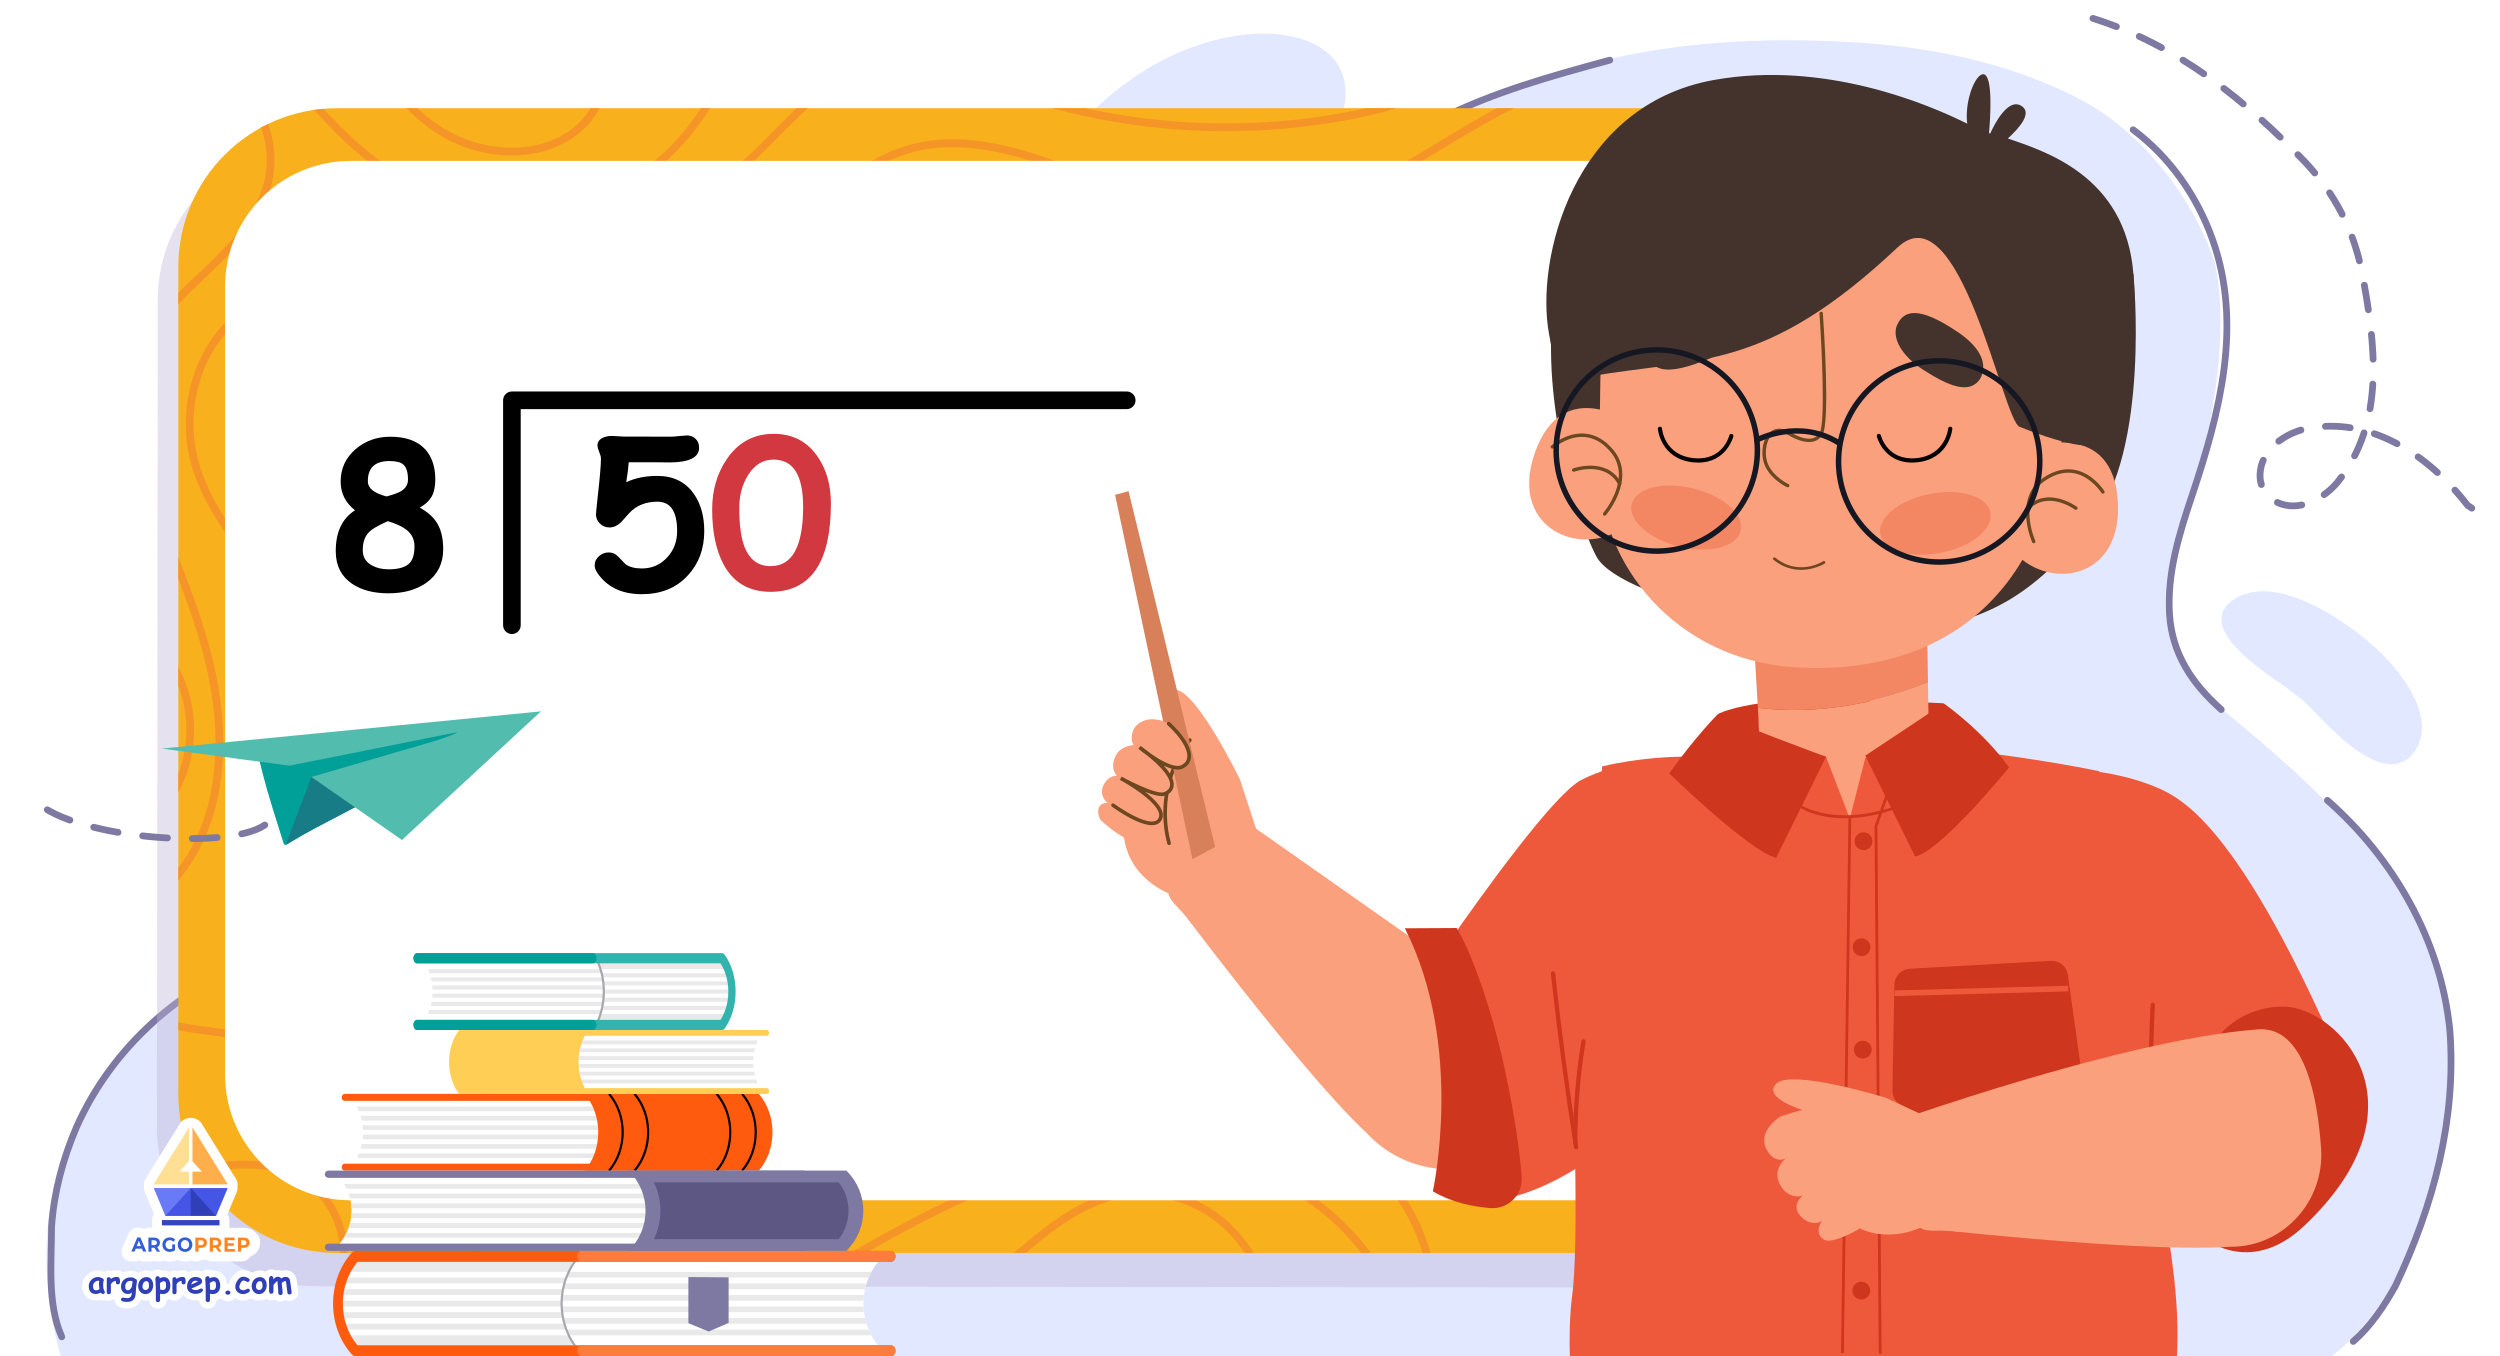 <svg id="egjcoKU8CDw1" xmlns="http://www.w3.org/2000/svg" xmlns:xlink="http://www.w3.org/1999/xlink" viewBox="0 0 1106 600" shape-rendering="geometricPrecision" text-rendering="geometricPrecision">
<style><![CDATA[
#egjcoKU8CDw17_ts {animation: egjcoKU8CDw17_ts__ts 8000ms linear infinite normal forwards}@keyframes egjcoKU8CDw17_ts__ts { 0% {transform: translate(518.617px,84.051px) scale(1,1);animation-timing-function: cubic-bezier(0.645,0.045,0.355,1)} 25% {transform: translate(518.617px,84.051px) scale(0.813,0.813);animation-timing-function: cubic-bezier(0.645,0.045,0.355,1)} 50% {transform: translate(518.617px,84.051px) scale(1,1);animation-timing-function: cubic-bezier(0.645,0.045,0.355,1)} 75% {transform: translate(518.617px,84.051px) scale(0.813,0.813);animation-timing-function: cubic-bezier(0.645,0.045,0.355,1)} 100% {transform: translate(518.617px,84.051px) scale(1,1)}} #egjcoKU8CDw19_ts {animation: egjcoKU8CDw19_ts__ts 8000ms linear infinite normal forwards}@keyframes egjcoKU8CDw19_ts__ts { 0% {transform: translate(1027.121px,299.815px) scale(1,1);animation-timing-function: cubic-bezier(0.645,0.045,0.355,1)} 25% {transform: translate(1027.121px,299.815px) scale(0.83,0.83);animation-timing-function: cubic-bezier(0.645,0.045,0.355,1)} 50% {transform: translate(1027.121px,299.815px) scale(1,1);animation-timing-function: cubic-bezier(0.645,0.045,0.355,1)} 75% {transform: translate(1027.121px,299.815px) scale(0.83,0.83);animation-timing-function: cubic-bezier(0.645,0.045,0.355,1)} 100% {transform: translate(1027.121px,299.815px) scale(1,1)}} #egjcoKU8CDw66_ts {animation: egjcoKU8CDw66_ts__ts 8000ms linear infinite normal forwards}@keyframes egjcoKU8CDw66_ts__ts { 0% {transform: translate(358.865px,122.334px) scale(0,0)} 7.5% {transform: translate(358.865px,122.334px) scale(0,0);animation-timing-function: cubic-bezier(0.645,0.045,0.355,1)} 10% {transform: translate(358.865px,122.334px) scale(1.177,1.177);animation-timing-function: cubic-bezier(0.645,0.045,0.355,1)} 12.5% {transform: translate(358.865px,122.334px) scale(1,1);animation-timing-function: cubic-bezier(0.645,0.045,0.355,1)} 93.75% {transform: translate(358.865px,122.334px) scale(1,1);animation-timing-function: cubic-bezier(0.645,0.045,0.355,1)} 96.25% {transform: translate(358.865px,122.334px) scale(1.177,1.177);animation-timing-function: cubic-bezier(0.645,0.045,0.355,1)} 98.75% {transform: translate(358.865px,122.334px) scale(0,0)} 100% {transform: translate(358.865px,122.334px) scale(0,0)}} #egjcoKU8CDw69_ts {animation: egjcoKU8CDw69_ts__ts 8000ms linear infinite normal forwards}@keyframes egjcoKU8CDw69_ts__ts { 0% {transform: translate(388.76px,121.265px) scale(0,0)} 10% {transform: translate(388.76px,121.265px) scale(0,0);animation-timing-function: cubic-bezier(0.645,0.045,0.355,1)} 12.5% {transform: translate(388.76px,121.265px) scale(1.177,1.177);animation-timing-function: cubic-bezier(0.645,0.045,0.355,1)} 15% {transform: translate(388.76px,121.265px) scale(1,1);animation-timing-function: cubic-bezier(0.645,0.045,0.355,1)} 93.75% {transform: translate(388.76px,121.265px) scale(1,1);animation-timing-function: cubic-bezier(0.645,0.045,0.355,1)} 96.25% {transform: translate(388.76px,121.265px) scale(1.177,1.177);animation-timing-function: cubic-bezier(0.645,0.045,0.355,1)} 98.75% {transform: translate(388.76px,121.265px) scale(0,0)} 100% {transform: translate(388.76px,121.265px) scale(0,0)}} #egjcoKU8CDw70_ts {animation: egjcoKU8CDw70_ts__ts 8000ms linear infinite normal forwards}@keyframes egjcoKU8CDw70_ts__ts { 0% {transform: translate(415.345px,120.745px) scale(0,0)} 12.5% {transform: translate(415.345px,120.745px) scale(0,0);animation-timing-function: cubic-bezier(0.645,0.045,0.355,1)} 15% {transform: translate(415.345px,120.745px) scale(1.177,1.177);animation-timing-function: cubic-bezier(0.645,0.045,0.355,1)} 17.5% {transform: translate(415.345px,120.745px) scale(1,1);animation-timing-function: cubic-bezier(0.645,0.045,0.355,1)} 93.75% {transform: translate(415.345px,120.745px) scale(1,1);animation-timing-function: cubic-bezier(0.645,0.045,0.355,1)} 96.25% {transform: translate(415.345px,120.745px) scale(1.177,1.177);animation-timing-function: cubic-bezier(0.645,0.045,0.355,1)} 98.75% {transform: translate(415.345px,120.745px) scale(0,0)} 100% {transform: translate(415.345px,120.745px) scale(0,0)}} #egjcoKU8CDw71_ts {animation: egjcoKU8CDw71_ts__ts 8000ms linear infinite normal forwards}@keyframes egjcoKU8CDw71_ts__ts { 0% {transform: translate(441.965px,121.36px) scale(0,0)} 15% {transform: translate(441.965px,121.36px) scale(0,0);animation-timing-function: cubic-bezier(0.645,0.045,0.355,1)} 17.5% {transform: translate(441.965px,121.36px) scale(1.177,1.177);animation-timing-function: cubic-bezier(0.645,0.045,0.355,1)} 20% {transform: translate(441.965px,121.36px) scale(1,1);animation-timing-function: cubic-bezier(0.645,0.045,0.355,1)} 93.75% {transform: translate(441.965px,121.36px) scale(1,1);animation-timing-function: cubic-bezier(0.645,0.045,0.355,1)} 96.25% {transform: translate(441.965px,121.36px) scale(1.177,1.177);animation-timing-function: cubic-bezier(0.645,0.045,0.355,1)} 98.75% {transform: translate(441.965px,121.36px) scale(0,0)} 100% {transform: translate(441.965px,121.36px) scale(0,0)}} #egjcoKU8CDw72_to {animation: egjcoKU8CDw72_to__to 8000ms linear infinite normal forwards}@keyframes egjcoKU8CDw72_to__to { 0% {transform: translate(323.501px,224.9px)} 6.25% {transform: translate(323.501px,224.9px);animation-timing-function: cubic-bezier(0.645,0.045,0.355,1)} 10% {transform: translate(372.329px,173.005px);animation-timing-function: cubic-bezier(0.645,0.045,0.355,1)} 12.5% {transform: translate(372.329px,173.005px);animation-timing-function: cubic-bezier(0.645,0.045,0.355,1)} 93.75% {transform: translate(372.329px,173.005px);animation-timing-function: cubic-bezier(0.645,0.045,0.355,1)} 96.25% {transform: translate(372.329px,173.005px);animation-timing-function: cubic-bezier(0.645,0.045,0.355,1)} 100% {transform: translate(323.501px,224.9px)}} #egjcoKU8CDw72_ts {animation: egjcoKU8CDw72_ts__ts 8000ms linear infinite normal forwards}@keyframes egjcoKU8CDw72_ts__ts { 0% {transform: scale(2.069,2.069)} 6.25% {transform: scale(2.069,2.069);animation-timing-function: cubic-bezier(0.645,0.045,0.355,1)} 10% {transform: scale(0.891,0.891);animation-timing-function: cubic-bezier(0.645,0.045,0.355,1)} 12.5% {transform: scale(1,1);animation-timing-function: cubic-bezier(0.645,0.045,0.355,1)} 93.75% {transform: scale(1,1);animation-timing-function: cubic-bezier(0.645,0.045,0.355,1)} 96.25% {transform: scale(0.891,0.891);animation-timing-function: cubic-bezier(0.645,0.045,0.355,1)} 100% {transform: scale(2.069,2.069)}} #egjcoKU8CDw77_ts {animation: egjcoKU8CDw77_ts__ts 8000ms linear infinite normal forwards}@keyframes egjcoKU8CDw77_ts__ts { 0% {transform: translate(364.155px,251.085px) scale(0,0)} 10% {transform: translate(364.155px,251.085px) scale(0,0);animation-timing-function: cubic-bezier(0.645,0.045,0.355,1)} 12.5% {transform: translate(364.155px,251.085px) scale(1.177,1.177);animation-timing-function: cubic-bezier(0.645,0.045,0.355,1)} 15% {transform: translate(364.155px,251.085px) scale(1,1);animation-timing-function: cubic-bezier(0.645,0.045,0.355,1)} 93.75% {transform: translate(364.155px,251.085px) scale(1,1);animation-timing-function: cubic-bezier(0.645,0.045,0.355,1)} 96.25% {transform: translate(364.155px,251.085px) scale(1.177,1.177);animation-timing-function: cubic-bezier(0.645,0.045,0.355,1)} 98.75% {transform: translate(364.155px,251.085px) scale(0,0)} 100% {transform: translate(364.155px,251.085px) scale(0,0)}} #egjcoKU8CDw84_ts {animation: egjcoKU8CDw84_ts__ts 8000ms linear infinite normal forwards}@keyframes egjcoKU8CDw84_ts__ts { 0% {transform: translate(391.275px,355.275px) scale(0,0)} 12.5% {transform: translate(391.275px,355.275px) scale(0,0);animation-timing-function: cubic-bezier(0.645,0.045,0.355,1)} 15% {transform: translate(391.275px,355.275px) scale(1.177,1.177);animation-timing-function: cubic-bezier(0.645,0.045,0.355,1)} 17.5% {transform: translate(391.275px,355.275px) scale(1,1);animation-timing-function: cubic-bezier(0.645,0.045,0.355,1)} 93.75% {transform: translate(391.275px,355.275px) scale(1,1);animation-timing-function: cubic-bezier(0.645,0.045,0.355,1)} 96.25% {transform: translate(391.275px,355.275px) scale(1.177,1.177);animation-timing-function: cubic-bezier(0.645,0.045,0.355,1)} 98.75% {transform: translate(391.275px,355.275px) scale(0,0)} 100% {transform: translate(391.275px,355.275px) scale(0,0)}} #egjcoKU8CDw91_ts {animation: egjcoKU8CDw91_ts__ts 8000ms linear infinite normal forwards}@keyframes egjcoKU8CDw91_ts__ts { 0% {transform: translate(401.31px,459.43px) scale(0,0)} 15% {transform: translate(401.31px,459.43px) scale(0,0);animation-timing-function: cubic-bezier(0.645,0.045,0.355,1)} 17.5% {transform: translate(401.31px,459.43px) scale(1.177,1.177);animation-timing-function: cubic-bezier(0.645,0.045,0.355,1)} 20% {transform: translate(401.31px,459.43px) scale(1,1);animation-timing-function: cubic-bezier(0.645,0.045,0.355,1)} 93.75% {transform: translate(401.31px,459.43px) scale(1,1);animation-timing-function: cubic-bezier(0.645,0.045,0.355,1)} 96.25% {transform: translate(401.31px,459.43px) scale(1.177,1.177);animation-timing-function: cubic-bezier(0.645,0.045,0.355,1)} 98.75% {transform: translate(401.31px,459.43px) scale(0,0)} 100% {transform: translate(401.31px,459.43px) scale(0,0)}} #egjcoKU8CDw115_tr {animation: egjcoKU8CDw115_tr__tr 8000ms linear infinite normal forwards}@keyframes egjcoKU8CDw115_tr__tr { 0% {transform: translate(812.156px,294.21px) rotate(0deg);animation-timing-function: cubic-bezier(0.645,0.045,0.355,1)} 2.5% {transform: translate(812.156px,294.21px) rotate(8.668deg);animation-timing-function: cubic-bezier(0.645,0.045,0.355,1)} 6.25% {transform: translate(812.156px,294.21px) rotate(5.321deg);animation-timing-function: cubic-bezier(0.645,0.045,0.355,1)} 93.75% {transform: translate(812.156px,294.21px) rotate(5.321deg);animation-timing-function: cubic-bezier(0.645,0.045,0.355,1)} 97.5% {transform: translate(812.156px,294.21px) rotate(8.668deg);animation-timing-function: cubic-bezier(0.645,0.045,0.355,1)} 100% {transform: translate(812.156px,294.21px) rotate(0deg)}} #egjcoKU8CDw130_to {animation: egjcoKU8CDw130_to__to 8000ms linear infinite normal forwards}@keyframes egjcoKU8CDw130_to__to { 0% {transform: translate(795.8px,248.387px)} 2.5% {transform: translate(795.8px,248.387px);animation-timing-function: cubic-bezier(0.645,0.045,0.355,1)} 6.25% {transform: translate(801.892px,230.609px);animation-timing-function: cubic-bezier(0.645,0.045,0.355,1)} 93.75% {transform: translate(801.892px,230.609px);animation-timing-function: cubic-bezier(0.645,0.045,0.355,1)} 97.5% {transform: translate(795.8px,248.387px)} 100% {transform: translate(795.8px,248.387px)}} #egjcoKU8CDw130_tr {animation: egjcoKU8CDw130_tr__tr 8000ms linear infinite normal forwards}@keyframes egjcoKU8CDw130_tr__tr { 0% {transform: rotate(22.663deg)} 2.5% {transform: rotate(22.663deg);animation-timing-function: cubic-bezier(0.645,0.045,0.355,1)} 6.25% {transform: rotate(0deg);animation-timing-function: cubic-bezier(0.645,0.045,0.355,1)} 93.75% {transform: rotate(0deg);animation-timing-function: cubic-bezier(0.645,0.045,0.355,1)} 97.5% {transform: rotate(22.663deg)} 100% {transform: rotate(22.663deg)}} #egjcoKU8CDw179_tr {animation: egjcoKU8CDw179_tr__tr 8000ms linear infinite normal forwards}@keyframes egjcoKU8CDw179_tr__tr { 0% {transform: translate(555.72px,368.22px) rotate(0deg);animation-timing-function: cubic-bezier(0.645,0.045,0.355,1)} 2.5% {transform: translate(555.72px,368.22px) rotate(-16.369deg);animation-timing-function: cubic-bezier(0.645,0.045,0.355,1)} 6.25% {transform: translate(555.72px,368.22px) rotate(0deg);animation-timing-function: cubic-bezier(0.645,0.045,0.355,1)} 93.75% {transform: translate(555.72px,368.22px) rotate(0deg);animation-timing-function: cubic-bezier(0.645,0.045,0.355,1)} 97.5% {transform: translate(555.72px,368.22px) rotate(-16.369deg);animation-timing-function: cubic-bezier(0.645,0.045,0.355,1)} 100% {transform: translate(555.72px,368.22px) rotate(0deg)}} #egjcoKU8CDw304_to {animation: egjcoKU8CDw304_to__to 8000ms linear infinite normal forwards}@keyframes egjcoKU8CDw304_to__to { 0% {transform: translate(241.904px,313.9px);animation-timing-function: cubic-bezier(0.645,0.045,0.355,1)} 25% {transform: translate(299.254px,283.45px);animation-timing-function: cubic-bezier(0.645,0.045,0.355,1)} 50% {transform: translate(241.904px,313.9px);animation-timing-function: cubic-bezier(0.645,0.045,0.355,1)} 75% {transform: translate(299.254px,283.45px);animation-timing-function: cubic-bezier(0.645,0.045,0.355,1)} 100% {transform: translate(241.904px,313.9px)}} #egjcoKU8CDw304_ts {animation: egjcoKU8CDw304_ts__ts 8000ms linear infinite normal forwards}@keyframes egjcoKU8CDw304_ts__ts { 0% {transform: scale(1,1);animation-timing-function: cubic-bezier(0.645,0.045,0.355,1)} 25% {transform: scale(0.734,0.734);animation-timing-function: cubic-bezier(0.645,0.045,0.355,1)} 50% {transform: scale(1,1);animation-timing-function: cubic-bezier(0.645,0.045,0.355,1)} 75% {transform: scale(0.734,0.734);animation-timing-function: cubic-bezier(0.645,0.045,0.355,1)} 100% {transform: scale(1,1)}} #egjcoKU8CDw311 {animation: egjcoKU8CDw311__m 8000ms linear infinite normal forwards}@keyframes egjcoKU8CDw311__m { 0% {d: path('M117.14,364.67C100.29,376.33,28.59,370.42,13.96,352.29');animation-timing-function: cubic-bezier(0.645,0.045,0.355,1)} 25% {d: path('M202.841,325.514C124.1,369.4,23.47,357.2,13.96,352.29');animation-timing-function: cubic-bezier(0.645,0.045,0.355,1)} 50% {d: path('M117.14,364.67C100.29,376.33,28.59,370.42,13.96,352.29');animation-timing-function: cubic-bezier(0.645,0.045,0.355,1)} 75% {d: path('M202.841,325.514C124.1,369.4,23.47,357.2,13.96,352.29');animation-timing-function: cubic-bezier(0.645,0.045,0.355,1)} 100% {d: path('M117.14,364.67C100.29,376.33,28.59,370.42,13.96,352.29')}} #egjcoKU8CDw312 {animation: egjcoKU8CDw312_c_o 8000ms linear infinite normal forwards}@keyframes egjcoKU8CDw312_c_o { 0% {opacity: 0;animation-timing-function: cubic-bezier(0.645,0.045,0.355,1)} 25% {opacity: 1;animation-timing-function: cubic-bezier(0.645,0.045,0.355,1)} 50% {opacity: 0;animation-timing-function: cubic-bezier(0.645,0.045,0.355,1)} 75% {opacity: 1;animation-timing-function: cubic-bezier(0.645,0.045,0.355,1)} 100% {opacity: 0}}
]]></style>
<defs><path id="egjcoKU8CDw2" d="M149.09,554.31h580.23c38.77,0,70.19-31.43,70.19-70.19v-366.05c0-38.77-31.43-70.19-70.19-70.19h-580.23c-38.77,0-70.19,31.43-70.19,70.19v366.05c-.01,38.77,31.42,70.19,70.19,70.19Z"/><path id="egjcoKU8CDw3" d="M154.32,517.41c26.97,0,81.86,0,108.83,0c8.41-9.11,8.41-23.88,0-32.99-26.97,0-81.86,0-108.83,0c8.41,9.11,8.41,23.88,0,32.99Z"/><path id="egjcoKU8CDw4" d="M337.89,483.56c-20.03,0-60.8,0-80.84,0-6.25-7.59-6.25-19.9,0-27.5c20.03,0,60.8,0,80.84,0-6.25,7.6-6.25,19.91,0,27.5Z"/><path id="egjcoKU8CDw5" d="M390.09,596.99c-34.62,0-105.07,0-139.69,0-10.8-11.21-10.8-29.39,0-40.6c34.62,0,105.07,0,139.69,0-10.8,11.22-10.8,29.39,0,40.6Z"/><path id="egjcoKU8CDw6" d="M256.17,597.57c-32.98,0-65.96,0-98.94,0-10.29-11.53-10.29-30.22,0-41.75c32.98,0,65.96,0,98.94,0-10.29,11.53-10.29,30.22,0,41.75Z"/><path id="egjcoKU8CDw7" d="M147.66,552.9c33.71,0,102.32,0,136.03,0c10.52-9.54,10.52-25,0-34.53-33.71,0-102.32,0-136.03,0c10.52,9.54,10.52,25,0,34.53Z"/><path id="egjcoKU8CDw8" d="M186.76,453.02c19.72,0,59.87,0,79.59,0c6.15-7.92,6.15-20.76,0-28.68-19.72,0-59.87,0-79.59,0c6.16,7.92,6.16,20.76,0,28.68Z"/><path id="egjcoKU8CDw9" d="M263.07,453.43c18.79,0,37.58,0,56.37,0c5.86-8.15,5.86-21.35,0-29.5-18.79,0-37.58,0-56.37,0c5.86,8.14,5.86,21.35,0,29.5Z"/></defs><rect width="1106" height="600" rx="0" ry="0" fill="#fff"/><g><path d="M1082.68,450.42c-2.68-34.57-16.79-69.58-102.07-138.56-16.77-13.57-21.21-24.72-22.53-41.74-1.09-14.06,3.75-29.52,7.4-41.34c4.08-13.23,8.94-25.71,11.82-40.07c5.05-25.22,6.95-51.53,2.55-72.52-10.15-29.86-33.11-58.92-61.59-73.28-30.77-15.51-65-22.33-99.05-24.26-172.15-9.8-193.38,70.03-328.98,80.6-153.12,11.93-315.21-5.41-329.96,46.92-10.45,37.05-10.66,78.34-3.92,117.28c6.41,37.04,33.92,76.91,19.66,114.37-8.13,21.51-35.28,34.89-59.64,44.46C31.15,455.66,7.53,533.36,26.89,600h1004.57c16.65-12.41,31.24-34.53,40.89-63.15c8.63-25.58,12.65-56.52,10.33-86.43Z" fill="#e1e8ff"/><path d="M117.69,422.43c-36.88,13.29-67.88,40.29-83.88,76.29-6,14-10,29-11,44c0,16-2,34,4.51,48.69" fill="none" stroke="#7e79a2" stroke-width="3" stroke-linecap="round" stroke-linejoin="round" stroke-miterlimit="10"/><path d="M712.16,26.62c-26.35,7.11-51.35,14.11-75.35,26.11-5,3-10,6-15.27,7.95" fill="none" stroke="#7e79a2" stroke-width="3" stroke-linecap="round" stroke-linejoin="round" stroke-miterlimit="10"/><path d="M982.67,313.91c-12.86-11.49-21.73-24.51-22.88-42.12-1.18-18.06,4.29-35.59,9.95-52.5c12.3-36.77,22.59-75.65,9-113.56-6.82-19.01-18.76-36.13-35.03-48.31" fill="none" stroke="#7e79a2" stroke-width="3" stroke-linecap="round" stroke-linejoin="round" stroke-miterlimit="10"/><g id="egjcoKU8CDw17_ts" transform="translate(518.617,84.051) scale(1,1)"><path d="M571.54,16.4c4.92,1.18,9.22,3.04,12.78,5.52c3.77,2.65,6.62,6.25,8.25,10.4.3.76.54,1.54.75,2.33.39,1.5.64,3.14.75,4.89.16,2.46-.02,5.05-.54,7.69-.86,4.41-2.78,8.62-5.71,12.52-2.47,3.3-5.84,6.46-10.02,9.41-3.48,2.45-7.43,4.68-12.43,7.01-3.62,1.69-7.5,3.27-12.6,5.12-2.42.88-4.86,1.75-7.29,2.62l-.55.2c-2.64.95-5.26,1.9-7.88,2.85-9.52,3.48-20.73,7.73-31.71,12.88-3.91,1.84-7.73,3.78-11.36,5.75-8.68,4.81-16.1,9.85-22.67,15.38-.77.59-1.54,1.19-2.3,1.8-4.64,3.73-8.9,7.6-12.67,11.5-4.31,4.48-7.85,8.77-10.82,13.14-1.39,2.04-2.57,3.95-3.62,5.83-.12-.09-.16-.18-.19-.28-.02-.08-.04-.15-.05-.23-.14-1.06-.24-2.12-.33-3.16l-.05-.43-.1-1.16c-.11-1.27-.19-2.52-.26-3.8-.11-2.34-.13-4.73-.05-7.32.15-4.97.65-9.96,1.5-14.84c1.66-9.56,4.7-19.33,9.04-29.03c4.14-9.22,9.49-18.25,15.9-26.84c6.24-8.32,13.46-16.02,21.45-22.89c16.35-14.08,35.01-23.39,53.99-26.92c10.67-1.99,20.36-1.97,28.79.06Z" transform="translate(-517.474,-84.051)" fill="#e1e8ff"/></g><path d="M1041.07,593.46c7.74-6.74,13.74-15.74,18.74-24.74c17-36,27-74,24-113-4-40-25-76-54.17-101.65" fill="none" stroke="#7e79a2" stroke-width="3" stroke-linecap="round" stroke-linejoin="round" stroke-miterlimit="10"/><g id="egjcoKU8CDw19_ts" transform="translate(1027.121,299.815) scale(1,1)"><path d="M985.62,281.99c1.75,2.69,4.03,5.03,6.02,6.95c5.06,4.86,10.88,9.02,15.95,12.54l2.13,1.48.66.46l1.18.81c2.25,1.78,4.53,3.54,6.82,5.28l.93.77c1.42,1.39,2.88,2.84,4.41,4.39l1.48,1.51.85.88c1.81,1.86,3.62,3.73,5.5,5.54c2.99,2.89,5.8,5.33,8.56,7.47c3.57,2.74,6.85,4.75,10.04,6.14c2.78,1.22,5.41,1.85,7.8,1.85.75,0,1.48-.05,2.18-.17c1.66-.28,3.21-.92,4.62-1.88c1.38-.92,2.64-2.27,3.75-4.01c1.17-1.82,2.01-3.85,2.52-6.04.44-1.88.56-4,.36-6.31-.16-1.93-.62-4.04-1.42-6.45-.64-1.94-1.54-3.98-2.74-6.25-2.03-3.84-4.67-7.67-8.07-11.73-2.64-3.14-5.61-6.23-8.85-9.19-2.48-2.24-5.25-4.49-8.46-6.89-3.56-2.65-7.29-5.14-11.09-7.4-4.45-2.65-8.59-4.74-12.65-6.38-4.57-1.85-8.79-3.01-12.91-3.54-1.4-.16-2.7-.25-3.87-.25-2.91-.01-5.67.42-8.22,1.27-1.62.53-3.28,1.35-4.93,2.43-1.25.82-2.34,1.77-3.24,2.85-.78.94-1.39,2.03-1.74,3.16-.36,1.18-.49,2.37-.39,3.64.09,1.09.38,2.24.89,3.51.45,1.12,1.06,2.25,1.93,3.56Z" transform="translate(-1027.121,-299.815)" fill="#e1e8ff"/></g><path d="M925.93,8.14c36.88,11.58,66.88,35.58,93.88,63.58c13,14,21,29,25,48c6,32,11,67-11,94-7,8-19,14-29,7-5-4-6-10-4-16c3-8,11-13,19-15c29-6,55,12,72,34c2,1,4,3,5.03,5.26" fill="none" stroke="#7e79a2" stroke-width="3" stroke-linecap="round" stroke-linejoin="round" stroke-miterlimit="10" stroke-dasharray="11,11,11,11,11,11"/></g><g><path d="M139.57,569.04l580.23.55c38.77.04,70.22-31.36,70.26-70.13l.35-366.05c.04-38.77-31.36-70.22-70.13-70.26L140.05,62.6c-38.77-.04-70.22,31.36-70.26,70.13l-.35,366.05c-.03,38.77,31.37,70.23,70.13,70.26Z" opacity="0.4" fill="#bfb5d8"/><path d="M149.09,554.31h580.23c38.77,0,70.19-31.43,70.19-70.19v-366.05c0-38.77-31.43-70.19-70.19-70.19h-580.23c-38.77,0-70.19,31.43-70.19,70.19v366.05c-.01,38.77,31.42,70.19,70.19,70.19Z" fill="#f8b01c"/><g><g clip-path="url(#egjcoKU8CDw62)"><g><path d="M644.12,617.55c18.92-1.03,35.64-2.81,48.61-14.08c16.18-14.07,20.01-38.08,20.38-55.75.17-8.19-.25-16.49-.66-24.52-.6-11.82-1.22-24.04.07-35.9c3.46-31.93,21.44-61.5,46.93-77.18c25.42-15.64,57.65-17.02,84.1-3.61l1.56-3.07c-27.51-13.95-61.02-12.52-87.46,3.75-26.37,16.23-44.98,46.78-48.55,79.75-1.32,12.14-.69,24.5-.09,36.45.4,7.97.82,16.21.65,24.27-.35,16.97-3.97,39.98-19.19,53.22-12.14,10.56-28.26,12.25-46.54,13.24l.19,3.43Z" fill="#f59528"/></g><g><path d="M715.56,611.08c18.38-8.77,30.37-32.95,32.07-64.67.44-8.16.36-16.5.3-24.56-.14-16.82-.29-34.22,4.23-50.35c9.98-35.62,44.16-60.64,77.83-56.95l.37-3.43c-35.27-3.87-71.1,22.25-81.52,59.45-4.65,16.6-4.5,34.25-4.35,51.31.07,8.01.14,16.3-.29,24.35-1.63,30.44-12.88,53.53-30.11,61.75l1.47,3.1Z" fill="#f59528"/></g><g><path d="M238.21,581.78c38.23-6.17,72.65-27.22,105.94-47.57c21.64-13.23,44.01-26.91,67.28-36.44c42.13-17.25,89.57-21.27,133.6-11.32c25.02,5.66,44.34,14.84,59.05,28.06c18.04,16.21,28.53,39.05,28.07,61.1l3.45.07c.48-23.04-10.44-46.86-29.21-63.73-15.16-13.63-34.98-23.06-60.59-28.85-44.71-10.11-92.89-6.03-135.66,11.49-23.52,9.63-46.02,23.39-67.77,36.69-33.01,20.18-67.13,41.04-104.69,47.1l.53,3.4Z" fill="#f59528"/></g><g><path d="M278.29,601.55c15.93,0,32.1-6.99,46.55-14.5c13.84-7.19,27.62-15.15,40.94-22.85c18.99-10.97,38.62-22.31,58.7-31.57c40.39-18.62,75.53-25.12,107.44-19.87c38.95,6.41,72.17,32.98,84.63,67.69l3.24-1.16c-12.88-35.87-47.15-63.32-87.31-69.92-32.61-5.36-68.41,1.22-109.45,20.14-20.22,9.32-39.92,20.71-58.98,31.71-13.29,7.68-27.03,15.61-40.8,22.77-19.47,10.11-42.09,19.29-62.32,10.69l-1.35,3.17c6.12,2.6,12.4,3.7,18.71,3.7Z" fill="#f59528"/></g><g><path d="M403.06,587.37c17.33-4.47,31.73-16.79,45.66-28.71c14.05-12.02,28.58-24.46,45.78-28.28c14.9-3.31,31.19.51,43.58,10.22c12.44,9.75,21.09,25.52,23.13,42.2l3.42-.42c-2.15-17.56-11.28-34.19-24.43-44.49-13.19-10.34-30.55-14.4-46.46-10.87-18.04,4-32.9,16.72-47.27,29.02-13.63,11.66-27.72,23.72-44.28,27.99l.87,3.34Z" fill="#f59528"/></g><g><path d="M145.21,581.87c7.12-9.27,10.17-21.91,8.15-33.82-2.02-11.94-9.02-22.56-18.73-28.41-12.08-7.28-26.49-6.61-39.07-5.42l-2.87.28c-11.76,1.15-23.93,2.34-34.9-1.81-8.34-3.16-12.87-9.91-17.66-17.06-3.31-4.93-6.72-10.04-11.54-14.04-13.61-11.31-18.52-24.87-22.4-44.47L-18.24,313.9l-3.38.67L2.81,437.79c4.04,20.36,9.19,34.48,23.58,46.45c4.43,3.68,7.71,8.57,10.88,13.31c4.88,7.29,9.93,14.82,19.3,18.37c11.73,4.45,24.3,3.21,36.46,2.02l2.86-.28c12.02-1.14,25.78-1.8,36.96,4.94c8.86,5.34,15.26,15.07,17.11,26.03c1.86,10.98-.94,22.63-7.49,31.15l2.74,2.09Z" fill="#f59528"/></g><g><path d="M212.76,577.73l3.43-.36c-6.04-57.99-48.27-108.2-100.42-119.39-6.26-1.34-12.69-2.17-18.9-2.97-9.06-1.16-18.42-2.37-27.23-5.2-37.88-12.17-63.84-57.03-57.87-100l-3.41-.47C2.18,393.89,29.2,440.43,68.59,453.09c9.11,2.93,18.63,4.15,27.85,5.33c6.14.79,12.5,1.61,18.62,2.92c24.33,5.22,47.6,19.84,65.51,41.15c17.93,21.35,29.36,48.07,32.19,75.24Z" fill="#f59528"/></g><g><path d="M226.44,68.78c.33,0,.66,0,.98-.01c12.57-.21,23.76-4.58,31.51-12.32c9.08-9.07,12.91-22.9,9.53-34.42l-3.3.97c3.03,10.34-.45,22.81-8.66,31.01-7.11,7.1-17.46,11.12-29.13,11.32-10.76.19-21.43-2.73-30.88-8.41-22.25-13.37-35.36-40.57-45.89-62.42L147.5,-4c10.73,22.27,24.09,49.98,47.22,63.88c9.71,5.83,20.66,8.9,31.72,8.9Z" fill="#f59528"/></g><g><path d="M229.33,96.82c18.03,0,36.12-5.17,51.7-15.07c21.44-13.62,38.2-36.24,45.98-62.06l-3.3-1c-7.55,25.04-23.78,46.96-44.53,60.14C258.46,92,233.16,96.51,209.74,91.2c-21.55-4.88-43.21-18.3-62.62-38.8-18.24-19.26-32.96-42.82-45.33-63.39l-2.96,1.78c12.46,20.73,27.3,44.47,45.78,63.98c19.89,21,42.15,34.77,64.37,39.8c6.68,1.51,13.51,2.25,20.35,2.25Z" fill="#f59528"/></g><g><path d="M-16.51,431.71c19.22-3.37,39.09-6.85,57.63-14.86c14.6-6.31,34.51-18.37,46.44-39.94c12.03-21.76,14.48-51.44,6.9-83.59-4.48-19.02-11.77-37.29-18.81-54.96-3.16-7.93-6.43-16.12-9.4-24.27-5.49-15.07-10.12-31.14-6.86-46.64c3.6-17.12,16.03-30.01,28.45-41.75l.94-.89c12.43-11.73,25.28-23.87,30.7-40.91c3.47-10.9,2.25-24.16-3.11-33.79-3.68-6.62-8.95-10.95-15.22-12.53l-.84,3.34c5.33,1.34,9.84,5.1,13.05,10.86c4.92,8.83,6.03,21.02,2.83,31.06-5.15,16.19-17.67,28.01-29.78,39.45l-.94.89c-12.82,12.11-25.65,25.44-29.46,43.54-3.44,16.34,1.33,32.98,6.99,48.53c2.98,8.19,6.26,16.41,9.44,24.37c7,17.55,14.24,35.7,18.66,54.47c7.38,31.31,5.05,60.12-6.56,81.13-11.46,20.72-30.68,32.34-44.79,38.44-18.17,7.86-37.84,11.3-56.86,14.63l.6,3.42Z" fill="#f59528"/></g><g><path d="M59.05,370.74c11.02-6.1,19.75-16.9,23.95-29.63c4.19-12.7,3.79-27.09-1.09-39.49-6.7-17.02-21.22-29.22-32.9-39.03l-2.22,2.64c11.97,10.05,25.53,21.45,31.9,37.65c4.59,11.66,4.96,25.2,1.02,37.15-3.93,11.92-12.07,22.01-22.34,27.7l1.68,3.01Z" fill="#f59528"/></g><g><path d="M130.61,294.21l3.42-.44c-2.45-18.92-13.43-34.35-24.04-49.28-9.35-13.15-19.03-26.75-22.74-42.64-3.79-16.22-.86-34.1,7.83-47.84c8.66-13.68,22.81-22.87,37.86-24.58l-.39-3.42c-16.07,1.83-31.17,11.61-40.38,26.16-9.18,14.5-12.27,33.37-8.28,50.47c3.87,16.54,13.74,30.43,23.29,43.85c10.85,15.24,21.09,29.65,23.43,47.72Z" fill="#f59528"/></g><g><path d="M296.86,91.23c19.11-1.87,33.63-16.57,47.66-30.78c12.15-12.31,24.72-25.04,40.16-29.36c17.53-4.91,35.82,1.66,53.51,8.02c2.39.86,4.77,1.71,7.14,2.54c49.64,17.27,102.95,20.99,154.18,10.76c12.66-2.53,29.06-6.6,43.53-15.71c14.81-9.33,25.42-22.76,29.87-37.81l-3.3-.98c-4.21,14.25-14.3,26.99-28.41,35.87-14,8.81-30,12.78-42.37,15.25-50.62,10.11-103.31,6.43-152.37-10.64-2.36-.82-4.72-1.67-7.1-2.52-18.2-6.54-37.01-13.3-55.61-8.09-16.32,4.57-29.21,17.63-41.68,30.26-14.23,14.41-27.67,28.02-45.55,29.77l.34,3.42Z" fill="#f59528"/></g><g><path d="M362.16,107.25c6.1-26.09,31.31-39.98,52.15-41.84c22.68-2.02,45.16,6.2,68.11,15.55l2.22.91c21.52,8.78,43.72,17.89,66.99,17.58c26.95-.32,52.41-13.3,75.92-27.27c3.24-1.93,6.49-3.89,9.73-5.85c19.78-11.95,40.23-24.31,62.31-29.87c22.45-5.64,53.33-3.85,72.69,18.12l2.59-2.28c-13.36-15.17-40.37-28.17-76.11-19.19-22.59,5.68-43.26,18.17-63.26,30.26-3.24,1.96-6.47,3.91-9.71,5.84-23.1,13.72-48.07,26.47-74.2,26.78-22.47.31-44.44-8.68-65.64-17.33l-2.22-.91c-23.36-9.52-46.27-17.89-69.72-15.79-22.03,1.97-48.7,16.73-55.2,44.49l3.35.8Z" fill="#f59528"/></g><g><path d="M809.68,344.07l3.35-.8c-4.24-17.85-14.87-32.68-25.16-47.03-1.15-1.6-2.3-3.21-3.43-4.81-11.3-15.92-21.82-33.35-22.29-52.95-.34-14.23,4.6-29.29,15.54-47.39c2.56-4.23,5.31-8.47,7.97-12.56c6.44-9.92,13.1-20.17,17.79-31.5c7.8-18.82,8.23-37.67,1.19-51.71-3.95-7.87-10.51-14.81-19.49-20.64C751.69,53.01,704.52,62.27,680,95.35l2.77,2.05c23.46-31.64,68.54-40.53,100.5-19.82c8.46,5.49,14.62,11.98,18.29,19.29c6.6,13.15,6.13,30.95-1.29,48.85-4.57,11.03-11.14,21.15-17.5,30.94-2.67,4.12-5.43,8.37-8.02,12.65-7.11,11.76-16.52,29.66-16.04,49.26.5,20.52,11.31,38.49,22.93,54.86c1.14,1.61,2.29,3.21,3.44,4.82c10.08,14.07,20.52,28.63,24.6,45.82Z" fill="#f59528"/></g><g><path d="M818.38,306.53l2.89-1.88-18-27.61c-6.37-9.77-14.3-21.93-14.87-35.38-.58-13.72,7.36-27.42,18.88-32.57c8.34-3.73,18.02-3.22,26.57-2.78l.18-3.44c-8.94-.47-19.06-.99-28.16,3.07-12.76,5.7-21.56,20.78-20.92,35.86.61,14.39,8.82,26.99,15.42,37.12l18.01,27.61Z" fill="#f59528"/></g><g><path d="M763.96,138.7c11.19,0,19.28-3.19,24.08-9.5c5.74-7.54,5.9-19.87.37-28.67-4.92-7.83-13.77-12.94-23.67-13.67-7.96-.58-16.75,1.52-26.12,6.26l1.56,3.08c8.81-4.45,16.99-6.44,24.32-5.9c8.81.65,16.67,5.16,21.01,12.06c4.81,7.65,4.72,18.29-.19,24.75-4.39,5.77-12.27,8.5-23.42,8.1l-.12,3.44c.72.04,1.46.05,2.18.05Z" fill="#f59528"/></g><g><path d="M760.97,386.65c3.53,0,7.07-.55,10.46-1.99c9.47-4.02,19.16-16.94,18.07-35.81-.84-14.57-7.52-27.88-13.71-39.21l-3.02,1.65c6.01,11,12.49,23.9,13.3,37.76.72,12.44-4.54,27.58-15.98,32.44-8.36,3.55-17.58,1.11-27.89-2.18l-1.05,3.28c5.65,1.81,12.71,4.06,19.82,4.06Z" fill="#f59528"/></g><clipPath id="egjcoKU8CDw62"><use width="720.61" height="506.43" xlink:href="#egjcoKU8CDw2"/></clipPath></g></g><path d="M155.12,531.01h568.16c30.69,0,55.56-24.88,55.56-55.56v-348.71c0-30.69-24.87-55.56-55.56-55.56h-568.16c-30.68,0-55.56,24.87-55.56,55.56v348.71c0,30.68,24.87,55.56,55.56,55.56Z" fill="#fff"/></g><g transform="translate(0 1.941)"><g id="egjcoKU8CDw66_ts" transform="translate(358.865,122.334) scale(0,0)"><g transform="translate(-358.865,-121.065)"><path d="M355.26,137.82c-4.68,0-8.07-2.02-10.17-6.06-1.55-3-2.33-6.86-2.33-11.59c0-4.04,1.02-7.59,3.07-10.64c2.46-3.66,5.82-5.49,10.09-5.49c4.04,0,7.18,1.63,9.41,4.9c1.88,2.75,2.82,6.08,2.82,9.98c0,6.3-1.07,11.03-3.22,14.18s-5.37,4.72-9.67,4.72Zm.64-28.27c-2.29,0-4.13,1.14-5.51,3.41-1.21,1.98-1.82,4.27-1.82,6.89c0,3.45.32,6.1.98,7.97c1.05,3.01,2.95,4.51,5.72,4.51c2.32,0,4.06-1.06,5.21-3.17c1.16-2.11,1.74-5.28,1.74-9.51c0-3.38-.53-5.91-1.58-7.59-1.06-1.67-2.64-2.51-4.74-2.51Z"/><path d="M371.51,138.09c-.95,0-1.77-.29-2.46-.88s-1.04-1.25-1.04-1.98c0-.75.35-1.42,1.04-2.02s1.51-.9,2.46-.9c1,0,1.83.28,2.48.85s.98,1.26.98,2.08c0,.75-.34,1.41-1.02,1.99-.68.57-1.49.86-2.44.86Z"/></g></g><g id="egjcoKU8CDw69_ts" transform="translate(388.76,121.265) scale(0,0)"><path d="M388.5,138.52c-4,0-6.95-1.41-8.86-4.24-1.53-2.26-2.29-5.23-2.29-8.9c0-6.88,2.93-12.84,8.77-17.89.73-.71,1.47-1.41,2.2-2.1c1.03-.92,1.89-1.38,2.56-1.38.78,0,1.46.26,2.06.8.59.53.9,1.17.93,1.92.03.71-.78,1.84-2.42,3.41-1.17,1.07-2.34,2.14-3.5,3.2-1.3,1.27-2.24,2.51-2.82,3.73.76-.3,1.47-.52,2.13-.66s1.26-.21,1.81-.21c3.53,0,6.27.92,8.2,2.77c1.94,1.84,2.9,4.41,2.9,7.7c0,3.42-1.02,6.22-3.07,8.41-2.13,2.3-5.01,3.44-8.6,3.44Zm0-16.59c-1.05,0-1.99.17-2.82.51-.44.18-1.24.63-2.42,1.34-.06.58-.08,1.12-.08,1.61c0,2.67.45,4.67,1.36,6.01.9,1.34,2.26,2,4.07,2c1.85,0,3.29-.62,4.3-1.87.98-1.19,1.46-2.8,1.46-4.85c0-1.58-.49-2.77-1.46-3.56-.97-.8-2.44-1.19-4.41-1.19Z" transform="translate(-388.76,-121.265)"/></g><g id="egjcoKU8CDw70_ts" transform="translate(415.345,120.745) scale(0,0)"><path d="M423.3,137.04c-.35,0-.9-.06-1.64-.18s-1.28-.18-1.6-.18l-6.23-.02c-.54,0-1.35.07-2.44.2s-1.91.2-2.46.2c-.16,0-.38-.03-.68-.08-.3-.06-.52-.08-.68-.08-1.27,0-2.13-.52-2.59-1.55-.28-.65-.42-1.65-.42-3.01c0-2.64.59-4.85,1.76-6.63.9-1.37,2.37-2.74,4.39-4.11c1.91-1.26,3.81-2.51,5.7-3.75c2.23-1.62,3.35-3.47,3.35-5.53c0-.54-.44-1.07-1.33-1.6s-1.76-.8-2.61-.8c-1.5,0-3.08.67-4.76,2-1.67,1.34-2.82,2-3.44,2-.75,0-1.41-.18-1.97-.55-.71-.45-1.06-1.08-1.06-1.89c0-.86.35-1.6,1.06-2.23c1.71-1.51,3.2-2.61,4.47-3.31c1.84-1,3.74-1.51,5.7-1.51c2.44,0,4.65.64,6.61,1.93c2.25,1.47,3.37,3.39,3.37,5.76c0,2.4-.55,4.44-1.65,6.12-.86,1.34-2.23,2.65-4.09,3.92-1.77,1.12-3.53,2.23-5.3,3.33-2.68,1.75-4.13,3.75-4.32,6c.78-.1,1.92-.21,3.43-.34c3.01-.16,5.16-.23,6.46-.23c1.21,0,2.42.26,3.6.78c1.47.65,2.2,1.48,2.2,2.5c0,.74-.26,1.38-.78,1.93-.54.61-1.23.91-2.05.91Z" transform="translate(-415.345,-120.745)"/></g><g id="egjcoKU8CDw71_ts" transform="translate(441.965,121.36) scale(0,0)"><path d="M440.34,138.33c-4.32,0-7.51-1.54-9.56-4.62-.35-.54-.53-1.05-.53-1.55c0-.76.3-1.41.91-1.95s1.3-.81,2.08-.81c.79,0,1.47.3,2.03.89.99,1.03,1.53,1.58,1.61,1.65.83.59,1.99.89,3.45.89c2.18,0,3.99-.8,5.45-2.39c1.4-1.54,2.1-3.4,2.1-5.59c0-2.11-.35-3.68-1.05-4.73s-1.76-1.57-3.17-1.57c-2.49,0-4.49.81-6,2.42-.59.68-1.19,1.35-1.8,2.01-.76.72-1.58,1.08-2.44,1.08-.81,0-1.49-.28-2.05-.83s-.84-1.2-.84-1.95c0-.32.12-1.55.36-3.69.47-4.14.7-6.89.7-8.27c0-.34-.12-.81-.37-1.4s-.37-1.06-.37-1.4c0-.71.36-1.24,1.08-1.61.57-.28,1.23-.42,1.99-.42.28,0,.71.02,1.28.07s1,.07,1.28.07l10.19.02c.25,0,.8-.04,1.63-.13.83-.08,1.38-.13,1.65-.13.76,0,1.39.24,1.89.73s.74,1.11.74,1.88c0,2.11-2.14,3.16-6.42,3.16-.34,0-.77-.01-1.28-.02-.52-.01-.86-.02-1.03-.02h-6.32c-.04.86-.22,2.29-.53,4.28c1.85-.9,4.06-1.36,6.63-1.36c3.43,0,6.04,1.28,7.82,3.84c1.48,2.11,2.23,4.75,2.23,7.95c0,3.84-1.19,7.02-3.56,9.54-2.44,2.65-5.71,3.96-9.78,3.96Z" transform="translate(-441.965,-121.36)"/></g><g id="egjcoKU8CDw72_to" transform="translate(323.501,224.9)"><g id="egjcoKU8CDw72_ts" transform="scale(2.069,2.069)"><g transform="translate(-372.329,-173.005)"><path d="M299.04,190.23c-3.14,0-5.71-.66-7.71-1.99-2.33-1.55-3.52-3.82-3.56-6.8-.07-4.17,1.3-7.16,4.11-8.96-2.05-1.62-3.07-3.67-3.07-6.13c0-2.78,1.06-5.09,3.18-6.93c2.02-1.75,4.46-2.64,7.31-2.67c3.38-.03,5.91.87,7.59,2.69c1.44,1.58,2.16,3.74,2.16,6.49c0,1.54-.28,2.78-.83,3.71-.49.83-1.32,1.59-2.48,2.27c1.72.96,2.96,2.08,3.71,3.35.86,1.41,1.29,3.27,1.29,5.57c0,3.02-1.18,5.39-3.54,7.1-2.13,1.53-4.85,2.3-8.16,2.3Zm-.13-15.43c-2.03.89-3.38,1.67-4.03,2.35-.95.95-1.39,2.3-1.33,4.05.04,1.37.71,2.4,1.99,3.09c1,.54,2.17.81,3.5.81c2.22,0,3.74-.47,4.58-1.4.65-.73.98-1.91.98-3.52c0-1.45-.57-2.63-1.72-3.54-.87-.68-2.19-1.29-3.97-1.84Zm.32-12.85c-3.09,0-4.63,1.46-4.6,4.37.01,1.46,1.35,2.52,4.01,3.2c1.48-.41,2.51-.78,3.07-1.12c1-.61,1.5-1.43,1.5-2.48c0-1.58-.34-2.66-1.02-3.24-.56-.49-1.55-.73-2.96-.73Z"/><path d="M353.22,190.42c-4.32,0-7.51-1.54-9.56-4.62-.35-.54-.53-1.05-.53-1.55c0-.76.3-1.41.91-1.95s1.3-.81,2.08-.81c.79,0,1.47.3,2.03.89.99,1.03,1.53,1.58,1.61,1.65.83.59,1.99.89,3.45.89c2.18,0,3.99-.8,5.45-2.39c1.4-1.54,2.1-3.4,2.1-5.59c0-2.11-.35-3.68-1.05-4.73s-1.76-1.57-3.17-1.57c-2.49,0-4.49.81-6,2.42-.59.68-1.19,1.35-1.8,2.01-.76.72-1.58,1.08-2.44,1.08-.81,0-1.49-.28-2.05-.83s-.84-1.2-.84-1.95c0-.32.12-1.55.36-3.69.47-4.14.7-6.89.7-8.27c0-.34-.12-.81-.37-1.4s-.37-1.06-.37-1.4c0-.71.36-1.24,1.08-1.61.57-.28,1.23-.42,1.99-.42.28,0,.71.02,1.28.07s1,.07,1.28.07l10.19.02c.25,0,.8-.04,1.63-.13.83-.08,1.38-.13,1.65-.13.76,0,1.39.24,1.89.73s.74,1.11.74,1.88c0,2.11-2.14,3.16-6.42,3.16-.34,0-.77-.01-1.28-.02s-.86-.02-1.03-.02h-6.32c-.04.86-.22,2.29-.53,4.28c1.85-.9,4.06-1.36,6.63-1.36c3.43,0,6.04,1.28,7.82,3.84c1.48,2.11,2.23,4.75,2.23,7.95c0,3.84-1.19,7.02-3.56,9.54-2.44,2.64-5.72,3.96-9.78,3.96Z"/><path d="M380.75,189.91c-4.68,0-8.07-2.02-10.17-6.06-1.55-3-2.33-6.86-2.33-11.59c0-4.04,1.02-7.59,3.07-10.64c2.46-3.66,5.82-5.49,10.09-5.49c4.04,0,7.18,1.63,9.41,4.9c1.88,2.75,2.82,6.08,2.82,9.98c0,6.3-1.07,11.03-3.22,14.18-2.16,3.14-5.38,4.72-9.67,4.72Zm.63-28.27c-2.29,0-4.13,1.14-5.51,3.41-1.21,1.98-1.82,4.27-1.82,6.89c0,3.45.32,6.1.98,7.97c1.05,3.01,2.95,4.51,5.72,4.51c2.32,0,4.06-1.06,5.21-3.17c1.16-2.11,1.74-5.28,1.74-9.51c0-3.38-.53-5.91-1.58-7.59-1.05-1.67-2.63-2.51-4.74-2.51Z" fill="#d1383f"/><polyline points="456.89,148.96 325.43,148.96 325.43,197.05" fill="none" stroke="#000" stroke-width="3.766" stroke-linecap="round" stroke-linejoin="round" stroke-miterlimit="10"/></g></g></g><g id="egjcoKU8CDw77_ts" transform="translate(364.155,251.085) scale(0,0)"><g transform="translate(-364.155,-251.085)"><path d="M323.2,232.03c-1.95.14-5.42.21-10.41.21-.88,0-1.65-.2-2.31-.59-.78-.48-1.17-1.13-1.17-1.95s.39-1.47,1.17-1.95c.66-.41,1.43-.61,2.31-.61c1.12,0,2.79-.03,5.02-.1c2.23-.06,3.91-.1,5.02-.1.88,0,1.65.18,2.31.53.85.45,1.27,1.12,1.27,2.01.01,1.55-1.07,2.4-3.21,2.55Z"/><path d="M355.28,232.41h-8.46c-4.54,0-6.8-.93-6.8-2.78c0-.78.4-1.65,1.19-2.61.65-.73,1.31-1.48,1.97-2.23c2.27-3.25,5.74-8.08,10.41-14.5c1.1-1.47,2.54-2.2,4.3-2.2.83,0,1.55.21,2.16.64.72.51,1.08,1.22,1.08,2.14l.02,15.94c1.85.06,3.09.25,3.71.57.69.38,1.04,1.13,1.04,2.25.01,1.17-.52,1.98-1.61,2.42-.76.3-1.81.42-3.14.36.04,2.03.04,4.24-.02,6.61-.01.78-.27,1.42-.76,1.93s-1.17.76-2.01.76c-2.15,0-3.17-1.41-3.07-4.24v-5.06Zm0-15.11c-1.37,2.16-3.48,5.33-6.34,9.52h6.34v-9.52Z"/><path d="M379.35,242.31c-3.14,0-5.71-.66-7.71-1.99-2.33-1.55-3.52-3.82-3.56-6.8-.07-4.17,1.3-7.16,4.11-8.96-2.05-1.62-3.07-3.67-3.07-6.13c0-2.78,1.06-5.09,3.18-6.93c2.02-1.75,4.46-2.64,7.31-2.67c3.38-.03,5.91.87,7.59,2.69c1.44,1.58,2.16,3.74,2.16,6.49c0,1.54-.28,2.78-.83,3.71-.49.83-1.32,1.59-2.48,2.27c1.72.96,2.96,2.08,3.71,3.35.86,1.41,1.29,3.27,1.29,5.57c0,3.02-1.18,5.39-3.54,7.1-2.13,1.53-4.85,2.3-8.16,2.3Zm-.13-15.43c-2.03.89-3.38,1.67-4.03,2.35-.95.95-1.39,2.3-1.33,4.05.04,1.37.71,2.4,1.99,3.09c1,.54,2.17.81,3.5.81c2.22,0,3.74-.47,4.58-1.4.65-.73.98-1.91.98-3.52c0-1.45-.57-2.63-1.72-3.54-.87-.67-2.19-1.29-3.97-1.84Zm.32-12.84c-3.09,0-4.63,1.46-4.6,4.37.01,1.46,1.35,2.52,4.01,3.2c1.48-.41,2.51-.78,3.07-1.12c1-.61,1.5-1.43,1.5-2.48c0-1.58-.34-2.66-1.02-3.24-.56-.49-1.55-.73-2.96-.73Z"/><path d="M388.03,293.29c-.35,0-.9-.06-1.64-.18s-1.28-.18-1.6-.18l-6.23-.02c-.54,0-1.35.07-2.44.2s-1.91.2-2.46.2c-.16,0-.38-.03-.68-.08-.3-.06-.52-.08-.68-.08-1.27,0-2.13-.52-2.59-1.55-.28-.65-.42-1.65-.42-3.01c0-2.64.59-4.85,1.76-6.63.9-1.37,2.37-2.74,4.39-4.11c1.91-1.26,3.81-2.51,5.7-3.75c2.23-1.62,3.35-3.47,3.35-5.53c0-.54-.44-1.07-1.33-1.6s-1.76-.8-2.61-.8c-1.5,0-3.08.67-4.76,2-1.67,1.34-2.82,2-3.44,2-.75,0-1.41-.18-1.97-.55-.71-.45-1.06-1.08-1.06-1.89c0-.86.35-1.6,1.06-2.23c1.71-1.51,3.2-2.61,4.47-3.31c1.84-1,3.74-1.51,5.7-1.51c2.44,0,4.65.64,6.61,1.93c2.25,1.47,3.37,3.39,3.37,5.76c0,2.4-.55,4.44-1.65,6.12-.86,1.34-2.23,2.65-4.09,3.92-1.77,1.12-3.53,2.23-5.3,3.33-2.68,1.75-4.13,3.75-4.32,6c.78-.1,1.92-.21,3.43-.34c3.01-.16,5.16-.23,6.46-.23c1.21,0,2.42.26,3.6.78c1.47.65,2.2,1.48,2.2,2.5c0,.74-.26,1.38-.78,1.93-.54.62-1.23.91-2.05.91Z"/><path d="M406.11,294.08c-4.68,0-8.07-2.02-10.17-6.06-1.55-3-2.33-6.86-2.33-11.59c0-4.04,1.02-7.59,3.07-10.64c2.46-3.66,5.82-5.49,10.09-5.49c4.04,0,7.18,1.63,9.41,4.9c1.88,2.75,2.82,6.08,2.82,9.98c0,6.3-1.07,11.03-3.22,14.18-2.15,3.14-5.38,4.72-9.67,4.72Zm.63-28.27c-2.29,0-4.13,1.14-5.51,3.41-1.21,1.98-1.82,4.27-1.82,6.89c0,3.45.32,6.1.98,7.97c1.05,3.01,2.95,4.51,5.72,4.51c2.32,0,4.06-1.06,5.21-3.17c1.16-2.11,1.74-5.28,1.74-9.51c0-3.38-.53-5.91-1.58-7.59-1.05-1.67-2.63-2.51-4.74-2.51Z" fill="#d1383f"/><line x1="417.88" y1="251.71" x2="309.95" y2="251.71" fill="none" stroke="#000" stroke-width="3.842" stroke-linecap="round" stroke-linejoin="round" stroke-miterlimit="10"/></g></g><g id="egjcoKU8CDw84_ts" transform="translate(391.275,355.275) scale(0,0)"><g transform="translate(-391.275,-355.275)"><path d="M354.19,336.2c-1.95.14-5.42.21-10.41.21-.88,0-1.65-.2-2.31-.59-.78-.48-1.17-1.13-1.17-1.95s.39-1.47,1.17-1.95c.66-.41,1.43-.61,2.31-.61c1.12,0,2.79-.03,5.02-.1c2.23-.06,3.91-.1,5.02-.1.88,0,1.65.18,2.31.53.85.45,1.27,1.12,1.27,2.01.01,1.55-1.06,2.4-3.21,2.55Z"/><path d="M382.9,345.36l-8.41-.02c-2.67,0-4.01-.84-4.01-2.52c0-1.89,1.49-2.84,4.47-2.84.28,0,.59.01.93.02v-18.8c-1.23.85-2.03,1.27-2.39,1.27-.79,0-1.48-.28-2.07-.85-.59-.56-.88-1.22-.88-1.97c0-.78.47-1.57,1.42-2.39l2.39-1.74l2.59-2.08c1.06-.76,2.08-1.14,3.07-1.14c1.27,0,1.91.76,1.91,2.29c0,1.68-.07,4.05-.21,7.1s-.21,7.41-.21,13.08v5.13h1.4c.82,0,1.51.26,2.07.78s.84,1.17.84,1.95-.28,1.43-.84,1.95-1.25.78-2.07.78Z"/><path d="M405.03,346.86c-4,0-6.95-1.41-8.86-4.24-1.53-2.26-2.29-5.23-2.29-8.9c0-6.88,2.93-12.84,8.77-17.89.73-.71,1.47-1.41,2.2-2.1c1.03-.92,1.89-1.38,2.56-1.38.78,0,1.46.26,2.06.8.59.53.9,1.17.93,1.92.03.71-.78,1.84-2.42,3.41-1.17,1.07-2.34,2.14-3.5,3.2-1.3,1.27-2.24,2.51-2.82,3.73.76-.3,1.47-.52,2.13-.66s1.26-.21,1.81-.21c3.53,0,6.27.92,8.2,2.77c1.94,1.84,2.9,4.41,2.9,7.7c0,3.42-1.02,6.22-3.07,8.41-2.14,2.3-5.01,3.44-8.6,3.44Zm0-16.59c-1.05,0-1.99.17-2.82.51-.44.18-1.24.63-2.42,1.34-.06.58-.08,1.12-.08,1.61c0,2.67.45,4.67,1.36,6.01.9,1.34,2.26,2,4.07,2c1.85,0,3.29-.62,4.3-1.87.98-1.19,1.46-2.8,1.46-4.85c0-1.58-.49-2.77-1.46-3.56-.98-.8-2.45-1.19-4.41-1.19Z"/><path d="M405.34,388.67h-8.46c-4.54,0-6.8-.93-6.8-2.78c0-.78.4-1.65,1.19-2.61.65-.73,1.31-1.48,1.97-2.23c2.27-3.25,5.74-8.08,10.41-14.5c1.1-1.47,2.54-2.2,4.3-2.2.83,0,1.55.21,2.16.64.72.51,1.08,1.22,1.08,2.14l.02,15.94c1.85.06,3.09.25,3.71.57.69.38,1.04,1.13,1.04,2.25.01,1.17-.52,1.98-1.61,2.42-.76.3-1.81.42-3.14.36.04,2.03.04,4.24-.02,6.61-.01.78-.27,1.42-.76,1.93s-1.17.76-2.01.76c-2.15,0-3.17-1.41-3.07-4.24v-5.06Zm0-15.11c-1.37,2.16-3.48,5.33-6.34,9.52h6.34v-9.52Z"/><path d="M429.36,398.25c-4.68,0-8.07-2.02-10.17-6.06-1.55-3-2.33-6.86-2.33-11.59c0-4.04,1.02-7.59,3.07-10.64c2.46-3.66,5.82-5.49,10.09-5.49c4.04,0,7.18,1.63,9.41,4.9c1.88,2.75,2.82,6.08,2.82,9.98c0,6.3-1.07,11.03-3.22,14.18-2.16,3.14-5.38,4.72-9.67,4.72Zm.63-28.27c-2.29,0-4.13,1.14-5.51,3.41-1.21,1.98-1.82,4.27-1.82,6.89c0,3.45.32,6.1.98,7.97c1.05,3.01,2.95,4.51,5.72,4.51c2.32,0,4.06-1.06,5.21-3.17c1.16-2.11,1.74-5.28,1.74-9.51c0-3.38-.53-5.91-1.58-7.59-1.05-1.67-2.63-2.51-4.74-2.51Z" fill="#d1383f"/><line x1="442.87" y1="355.88" x2="341.89" y2="355.88" fill="none" stroke="#000" stroke-width="3.842" stroke-linecap="round" stroke-linejoin="round" stroke-miterlimit="10"/></g></g><g id="egjcoKU8CDw91_ts" transform="translate(401.31,459.43) scale(0,0)"><g transform="translate(-401.31,-459.43)"><path d="M370.98,440.37c-1.95.14-5.42.21-10.41.21-.88,0-1.65-.2-2.31-.59-.78-.48-1.17-1.13-1.17-1.95s.39-1.47,1.17-1.95c.66-.41,1.43-.61,2.31-.61c1.12,0,2.79-.03,5.02-.1c2.23-.06,3.91-.1,5.02-.1.88,0,1.65.18,2.31.53.85.45,1.27,1.12,1.27,2.01.01,1.55-1.07,2.4-3.21,2.55Z"/><path d="M405.27,440.76h-8.46c-4.54,0-6.8-.93-6.8-2.78c0-.78.4-1.65,1.19-2.61.65-.73,1.31-1.48,1.97-2.23c2.27-3.25,5.74-8.08,10.41-14.5c1.1-1.47,2.54-2.2,4.3-2.2.83,0,1.55.21,2.16.64.72.51,1.08,1.22,1.08,2.14l.02,15.94c1.85.06,3.09.25,3.71.57.69.38,1.04,1.13,1.04,2.25.01,1.17-.52,1.98-1.61,2.42-.76.3-1.81.42-3.14.36.04,2.03.04,4.24-.02,6.61-.01.78-.27,1.42-.76,1.93s-1.17.76-2.01.76c-2.15,0-3.17-1.41-3.07-4.24v-5.06Zm0-15.12c-1.37,2.16-3.48,5.33-6.34,9.52h6.34v-9.52Z"/><path d="M429.28,450.33c-4.68,0-8.07-2.02-10.17-6.06-1.55-3-2.33-6.86-2.33-11.59c0-4.04,1.02-7.59,3.07-10.64c2.46-3.66,5.82-5.49,10.09-5.49c4.04,0,7.18,1.63,9.41,4.9c1.88,2.75,2.82,6.08,2.82,9.98c0,6.3-1.07,11.03-3.22,14.18s-5.38,4.72-9.67,4.72Zm.64-28.27c-2.29,0-4.13,1.14-5.51,3.41-1.21,1.98-1.82,4.27-1.82,6.89c0,3.45.32,6.1.98,7.97c1.05,3.01,2.95,4.51,5.72,4.51c2.32,0,4.06-1.06,5.21-3.17c1.16-2.11,1.74-5.28,1.74-9.51c0-3.38-.53-5.91-1.58-7.59-1.06-1.67-2.64-2.51-4.74-2.51Z"/><path d="M428.5,502.42c-4.68,0-8.07-2.02-10.17-6.06-1.55-3-2.33-6.86-2.33-11.59c0-4.04,1.02-7.59,3.07-10.64c2.46-3.66,5.82-5.49,10.09-5.49c4.04,0,7.18,1.63,9.41,4.9c1.88,2.75,2.82,6.08,2.82,9.98c0,6.3-1.07,11.03-3.22,14.18-2.15,3.14-5.37,4.72-9.67,4.72Zm.64-28.27c-2.29,0-4.13,1.14-5.51,3.41-1.21,1.98-1.82,4.27-1.82,6.89c0,3.45.32,6.1.98,7.97c1.05,3.01,2.95,4.51,5.72,4.51c2.32,0,4.06-1.06,5.21-3.17c1.16-2.11,1.74-5.28,1.74-9.51c0-3.38-.53-5.91-1.58-7.59-1.06-1.67-2.64-2.51-4.74-2.51Z"/><line x1="445.55" y1="458.28" x2="357.07" y2="458.28" fill="none" stroke="#000" stroke-width="3.842" stroke-linecap="round" stroke-linejoin="round" stroke-miterlimit="10"/></g></g></g><g><path d="M1000.06,537.05c-50.07-5.92-90.11-62.87-90.11-62.87l-23.12-29.55l3.85-89.28c0,0,9.56-.13,23.35,3.49l9.92-17.95c14.71,1.5,27.55,5.79,34.6,9.54c12.21,6.51,36.92,25.67,78.39,122.09" fill="#ef593b"/><g><path d="M497.92,369.72c0,0,73.66,100.88,106.48,131.3c18.41,20.02,42.43,16.01,42.43,16.01l-2.4-88.07L525.94,345.7" fill="#fba07d"/></g><g><g><path d="M657.89,531.76c50.07-5.92,90.11-62.87,90.11-62.87l23.12-29.55-3.85-89.28c0,0-9.56-.13-23.35,3.49L734,335.6c-14.71,1.5-27.55,5.79-34.6,9.54-12.21,6.51-44.21,51.25-58.04,71.13" fill="#ef593b"/></g><path d="M644.43,410.56c5.68,9.11,16.08,35.42,22.91,70.31c3.81,19.45,5.35,31.97,5.85,39.97.5,7.86-6.09,14.23-13.94,13.61-7.49-.59-16.99-2.43-25.36-7.41c0,0,14.22-64-12.37-116.36l21.32-.12" fill="#ce361d"/></g><g><g><g><path d="M973.93,546.88c0,0,20.86,18.79,45.59-4.68c56.25-53.39,14.6-96.14-8.57-96.85-19.17-.59-29.35,12.91-29.35,12.91l-18.74,61.1l9.96,24.94" fill="#ce361d"/></g></g><path d="M1019.73,449.48c-10.3,3.03-28.06,7.23-56.35,28.76-15.77,12-9.01,32.24-14.7,37.88-5.6,5.55-4.9,14.68,1.37,19.44c5.99,4.54,14.3,9.47,23.87,11.32c0,0-7.75-63.14,46.91-84.59l16.09,10.23" fill="#ce361d"/></g><g><path d="M760.01,315.89c0,0,13.14-7.36,53.62-6.31s46.26,1.58,46.26,1.58l-31.01,51.52-55.72-17.87-13.15-28.92Z" fill="#ce361d"/><path d="M852.94,302.14c-23.93,9.39-49.11,14.14-75.26,11.02l.3,5.18c0,0-.63,56.43,39.13,58.93s36.03-61.99,36.03-61.99l-.2-13.14Z" fill="#fba07d"/><path d="M852.94,302.14l-.56-36.56-76.74,12.7l2.04,34.88c26.15,3.12,51.33-1.63,75.26-11.02Z" fill="#f48763"/><g><g id="egjcoKU8CDw115_tr" transform="translate(812.156,294.21) rotate(0)"><g transform="translate(-812.156,-294.21)"><g><path d="M943.82,121.25c0,0,7.74,77.94-18.69,110.5-26.42,32.56-45.77,42.41-79.64,47.7-33.88,5.29-128.54-12.73-139.33-33.41s-28.04-83.88-15.76-125.48c12.28-41.61,253.42.69,253.42.69Z" fill="#44332c"/><path d="M709.78,109.83c0,0-2.1,44.55-2.19,97.33-.07,42.73,34.03,84.59,86.2,88.03c49.03,3.23,99.99-16.46,115.35-85.22c15.35-68.76,4.61-125.07-57.78-140.41s-124.68-12.75-141.58,40.27Z" fill="#fba07d"/><g><path d="M782.15,95.33c.27-.37.45-.58.45-.58s-.17.22-.45.58Z" fill="#f49f00"/></g><path d="M886.82,238.14l11.5-40.11c0,0,36.79-13.34,38.66,24.4c1.88,37.73-37.76,39.6-50.16,15.71Z" fill="#fba07d"/><path d="M875.42,168.4c0,0,8.37-9.54-9.29-21.5s-23.87-9.34-26.74-3.37c-2.62,5.44,1.42,13.61,11.44,20.07c12.03,7.75,20.05,10.29,24.59,4.8Z" fill="#44332c"/><path d="M729.74,159.13c0,0-6.33-11,13.33-19.26s25.24-4.47,26.88,1.94c1.5,5.85-4.06,13.07-15.16,17.44-13.31,5.24-21.67,6.15-25.05-.12Z" fill="#44332c"/><g><path d="M899.72,240.34c.1,0,.21-.02.31-.07.38-.17.55-.62.38-1-.08-.18-8.13-18.33,4.53-26.75c4.45-2.96,8.83-3.99,13.05-3.08c7.27,1.59,11.63,8.53,11.68,8.6.22.35.68.46,1.04.25.36-.22.47-.68.25-1.04-.19-.31-4.73-7.55-12.63-9.28-4.63-1.01-9.41.09-14.22,3.29-13.74,9.14-5.16,28.44-5.07,28.64.11.27.39.44.68.44Z" fill="#6c471f"/></g><g><path d="M918.36,225.57c.23,0,.46-.1.61-.3.25-.33.18-.81-.15-1.06-.13-.09-12.8-9.37-22.23.05-.3.29-.3.77,0,1.07s.77.3,1.07,0c8.5-8.5,20.14.01,20.25.09.13.1.29.15.45.15Z" fill="#6c471f"/></g><g><path d="M790.89,215.61c.29,0,.56-.16.69-.44.17-.38.01-.83-.37-1-.06-.03-6.11-2.84-8.78-8.25-2.1-4.25-1.44-10.64,1.39-13.4c1.7-1.65,4-1.79,6.66-.4.08.04.22.12.4.23c9.3,5.41,13.5,2.99,15.39,0c3.46-5.49.51-48.82.17-53.74-.03-.42-.4-.72-.81-.7-.42.03-.73.39-.7.81.93,13.24,2.77,48.54.06,52.83-2.23,3.53-6.72,3.36-13.35-.5-.2-.12-.36-.21-.45-.26-3.25-1.7-6.24-1.47-8.42.65-3.29,3.22-4.08,10.29-1.69,15.15c2.92,5.91,9.25,8.84,9.51,8.96.08.04.19.06.3.06Z" fill="#6c471f"/></g><g id="egjcoKU8CDw130_to" transform="translate(795.8,248.387)"><g id="egjcoKU8CDw130_tr" transform="rotate(22.663)"><g transform="translate(-801.892,-230.609)"><g><path d="M798.79,235.03c8.93-.83,13.95-7.88,14.02-7.97.19-.28.12-.65-.15-.84-.28-.2-.65-.12-.85.15-.3.43-7.47,10.43-20.17,6.72-.33-.09-.66.09-.75.41s.09.66.41.75c2.74.81,5.24.99,7.49.78Z" fill="#6c471f"/></g></g></g></g><g><g><path d="M751.32,204.65c-.71,0-1.45-.04-2.22-.11-14.39-1.44-15.67-14.64-15.68-14.77-.04-.51.34-.96.85-1c.56-.07.96.33,1.01.85.04.48,1.19,11.79,14.01,13.08c12.76,1.26,15.63-9.59,15.74-10.05.13-.5.64-.79,1.13-.68.5.12.8.63.68,1.13-.04.1-2.98,11.55-15.52,11.55Z" fill="#020202"/></g></g><g><g><path d="M845.82,204.65c-12.54,0-15.49-11.45-15.52-11.57-.12-.5.19-1,.68-1.13.49-.1,1,.18,1.13.68.12.46,2.96,11.3,15.74,10.05c12.87-1.29,14-12.96,14.01-13.07.04-.51.5-.89,1.01-.85.51.05.9.49.85,1.01-.01.13-1.29,13.33-15.68,14.77-.77.07-1.51.11-2.22.11Z" fill="#020202"/></g></g><path d="M722.66,229.66l.31-41.72c0,0-31.51-23.2-43.98,12.46s25.02,48.67,43.67,29.26Z" fill="#fba07d"/><g><path d="M709.67,228.12c-.1-.03-.2-.08-.28-.15-.32-.27-.35-.75-.08-1.07.13-.15,12.98-15.28,3.22-26.94-3.43-4.1-7.34-6.33-11.64-6.64-7.42-.53-13.57,4.89-13.63,4.95-.31.28-.79.25-1.07-.06s-.25-.79.06-1.07c.27-.24,6.67-5.9,14.74-5.33c4.72.34,9,2.75,12.71,7.18c10.59,12.65-3.1,28.74-3.24,28.9-.21.23-.52.31-.79.23Z" fill="#6c471f"/></g><g><path d="M695.97,208.68c-.22-.07-.41-.23-.5-.46-.14-.39.06-.83.45-.97.15-.06,14.93-5.36,21.3,6.34.2.37.07.83-.3,1.03s-.83.07-1.03-.3c-5.75-10.56-19.32-5.69-19.45-5.64-.16.04-.32.04-.47,0Z" fill="#6c471f"/></g><path d="M831.86,236.33c1.42,7.19,13.48,10.86,26.93,8.21c13.46-2.65,23.22-10.63,21.8-17.81-1.42-7.19-13.47-10.86-26.93-8.21s-23.22,10.62-21.8,17.81Z" fill="#f48763"/><path d="M770.08,234.89c-1.75,7.11-13.97,10.22-27.28,6.94-13.32-3.28-22.7-11.7-20.95-18.81s13.97-10.22,27.28-6.94c13.33,3.27,22.7,11.7,20.95,18.81Z" fill="#f48763"/><path d="M758.12,35.4c48.98-8.82,95.03,10.74,112.18,19.31-1.26-10.23,3.65-21.96,7.07-21.88c4.53.11,3.11,20.02,2.57,26.11.17.04.35.07.54.11c2.03-4.49,8.18-16.43,14.2-11.92c4.1,3.08-1.05,9.26-6.42,14.13c15.7,5.47,52.23,16.24,55.56,59.99c3.95,51.86-19.22,75.74-19.22,75.74s-6.68,1.62-31.16-8.18c-7.4-2.96-26.41-105.24-53.96-79.34-58.52,55.04-87.05,48.55-136.77,57.15-17.49,3.02-11.19,14.56-17.4-18.8-6.21-33.35,10.87-101.26,72.81-112.42Z" fill="#44332c"/><g><g><path d="M731.19,245c-25.2-.97-44.9-22.27-43.93-47.46.97-25.2,22.27-44.9,47.46-43.93c25.2.97,44.9,22.27,43.93,47.46-.97,25.2-22.26,44.9-47.46,43.93Zm3.44-88.97c-23.86-.92-44.02,17.74-44.94,41.59-.92,23.86,17.74,44.02,41.59,44.94c23.86.92,44.02-17.74,44.94-41.59.93-23.85-17.73-44.01-41.59-44.94Z" fill="#151723"/></g><g><path d="M856.12,249.83c-25.2-.97-44.9-22.27-43.93-47.46.97-25.2,22.27-44.9,47.46-43.93c25.2.97,44.9,22.27,43.93,47.46-.97,25.2-22.26,44.9-47.46,43.93Zm3.44-88.96c-23.86-.92-44.02,17.74-44.94,41.59-.92,23.86,17.74,44.02,41.6,44.94s44.02-17.74,44.94-41.59c.92-23.86-17.74-44.02-41.6-44.94Z" fill="#151723"/></g><g><path d="M813.6,197.26c-.21-.01-.42-.07-.61-.19-17-10.86-35.01-1.46-35.19-1.36-.59.31-1.33.09-1.64-.5-.32-.59-.09-1.33.5-1.65.19-.1,19.47-10.15,37.65,1.46.57.36.73,1.11.37,1.68-.25.38-.66.58-1.08.56Z" fill="#151723"/></g></g></g></g></g></g><path d="M963.07,599.97c2.63-44.42-15.26-104.3-15.26-104.3L928.74,341.19c-23.38-4.88-52.56-8.48-52.56-8.48l-50.99,2.63-6.83,26.81c0,0-9.46-24.71-10.51-27.33-1.05-2.63-67.03.02-67.03.02s-15.48.27-32.04,4.22l-8.03,114.56c-.56-.16-1.12-.32-1.67-.49l-2.91,35.74c0,0,2.35,61.57-.67,84.6-1.19,9.04-1.23,19.58-.99,26.54c27.55-.17,244.01-.02,268.56-.04Z" fill="#ef593b"/><path d="M807.85,334.81c0,0-44.16-16.3-47.84-18.92c0,0-9.99,9.99-21.55,26.28c0,0,35.74,34.69,47.31,37.32l22.08-44.68Z" fill="#ce361d"/><path d="M825.2,334.29c0,0,31.01-20.5,34.69-23.13c0,0,17.35,12.09,28.91,28.39c0,0-29.96,36.8-41.53,39.42L825.2,334.29Z" fill="#ce361d"/><g><path d="M815.71,598.64l3.28-236.5c0-.34-.28-.62-.62-.62v0c-.35,0-.62.28-.62.63l-3.28,236.49c.41,0,.83,0,1.24,0Z" fill="#ce361d"/><g><path d="M697.29,508.48c-.46,0-.86-.33-.94-.8-4.01-25.41-7.46-51.28-10.24-76.91-.06-.52.32-.99.84-1.05.56-.08.99.32,1.05.84c2.77,25.6,6.21,51.44,10.22,76.82.08.52-.27,1.01-.79,1.09-.05.01-.1.01-.14.01Z" fill="#ce361d"/></g><g><path d="M696.9,506.67c-.52,0-.95-.43-.95-.95-.03-15.1,1.2-30.29,3.65-45.16.09-.52.58-.88,1.1-.78.52.09.87.57.78,1.09-2.44,14.77-3.66,29.86-3.63,44.85c0,.52-.42.95-.95.95c0,0,0,0,0,0Z" fill="#ce361d"/></g><g><path d="M951.88,516.9c-.51,0-.93-.41-.95-.92-.83-23.74-.67-47.81.5-71.54.03-.51.45-.9.95-.9.01,0,.03,0,.05,0c.52.02.93.47.9,1-1.17,23.67-1.33,47.69-.5,71.38.02.53-.39.97-.92.98-.01,0-.02,0-.03,0Z" fill="#ce361d"/></g><g><path d="M951.51,517.44c-.43,0-.82-.29-.92-.73l-7.55-31.74c-.12-.51.19-1.02.71-1.15.53-.13,1.02.2,1.14.7l7.55,31.74c.12.51-.19,1.03-.71,1.15-.07.03-.15.03-.22.03Z" fill="#ce361d"/></g></g><path d="M844.85,428.56l62.47-3.47c3.72-.21,6.97,2.47,7.49,6.16l6.94,49.43c.35,2.47-.62,4.94-2.54,6.53L890.32,511c-2.27,1.87-5.45,2.16-8.02.74l-41.38-22.89c-2.32-1.28-3.74-3.75-3.7-6.4l.85-46.86c.09-3.76,3.04-6.82,6.78-7.03Z" fill="#ce361d"/><g><rect width="76.78" height="2.5" rx="0" ry="0" transform="matrix(1-.027 0.027 1 838.153 438.165)" fill="#ef593b"/></g><g><path d="M832.42,598.87l-1.87-233.18l4.69-13.3c.11-.32-.06-.68-.38-.8-.32-.11-.68.05-.8.38l-4.73,13.41c-.02.07-.04.14-.04.22l1.88,233.25c.42,0,.84.01,1.25.02Z" fill="#ce361d"/></g><g><path d="M816.04,361.99c-13.2,0-19.99-4.81-20.39-5.09-.28-.2-.34-.59-.14-.87s.59-.34.87-.14c.14.1,13.77,9.7,39.92,1.49.33-.1.68.08.78.41s-.08.68-.41.78c-8.06,2.52-14.94,3.42-20.63,3.42Z" fill="#ce361d"/></g><path d="M828.35,372.16c0,2.18-1.77,3.94-3.94,3.94-2.18,0-3.94-1.77-3.94-3.94c0-2.18,1.77-3.94,3.94-3.94s3.94,1.76,3.94,3.94Z" fill="#ce361d"/><path d="M827.49,419.06c0,2.18-1.77,3.94-3.94,3.94-2.18,0-3.94-1.76-3.94-3.94s1.77-3.94,3.94-3.94c2.18,0,3.94,1.76,3.94,3.94Z" fill="#ce361d"/><path d="M827,467.02c-1.47,1.6-3.97,1.71-5.57.23-1.6-1.47-1.71-3.97-.23-5.57c1.47-1.6,3.97-1.71,5.57-.23c1.6,1.47,1.7,3.96.23,5.57Z" fill="#ce361d"/><path d="M826.36,520.33c-1.47,1.6-3.97,1.71-5.57.23-1.6-1.47-1.71-3.97-.23-5.57c1.47-1.6,3.97-1.71,5.57-.23c1.6,1.47,1.7,3.97.23,5.57Z" fill="#ce361d"/><path d="M826.36,573.64c-1.47,1.6-3.97,1.71-5.57.23-1.6-1.47-1.71-3.97-.23-5.57c1.47-1.6,3.97-1.71,5.57-.23c1.6,1.47,1.7,3.97.23,5.57Z" fill="#ce361d"/></g><g id="egjcoKU8CDw179_tr" transform="translate(555.72,368.22) rotate(0)"><g transform="translate(-555.72,-368.22)"><path d="M527.19,408.82c-2.9-5.26-9.81-9.5-10.2-13.62c0,0-24.2-8.91-19.4-36.08l22.42-36.27c0,0-9.27-18.3.14-17.68s28.39,39.62,28.39,39.62l7.18,21.96" fill="#fba07d"/><path d="M549.22,350.98c-3.79-16.52-33.8-31.57-33.8-31.57s-11.7-3.56-14.25,4.22c-2.18,6.62,3.33,8.29,3.33,8.29s-9.26-2.03-10.31,7.33c-.14,5.67,4.36,7.53,4.36,7.53s-6.57-1.39-7.02,4.37c-.34,4.4,2.76,8.04,5.69,7.98-2.5.3-6.66,1.43-5.53,5.68.64,2.4,6.48,5.42,13.88,7.87" fill="#fba07d"/><path d="M526.37,327.42c-9.88,12.7-13.38,30.11-9.18,45.64" fill="none" stroke="#6c471f" stroke-width="1.619" stroke-linecap="round" stroke-miterlimit="10"/><polygon points="499.27,217.29 493.31,218.92 527.52,380.09 537.58,374.71" fill="#d8805a"/><path d="M486.79,362.67c0,0,15,14.43,21.78,9.32c6.78-5.12-16.15-15.74-16.15-15.74s17.47,12.84,20.85,6.03-17.47-17.98-17.47-17.98s15.18,8.36,19.28,6.96c4.1-1.41,8.01-6.81-10.92-20.61c0,0,13.29,11.28,18.83,8.6c5.53-2.68,3.75-9.99-5.96-19.09c0,0-9.4-5.45-14.76,1.77-3.04,4.01.23,7.66.23,7.66s-6.75-.25-9.15,5.2c-2.4,5.46.78,8.52.78,8.52s-3.66-.67-5.96,4.13s1.92,7.85,1.92,7.85-2.76-.45-3.88,1.82c-1.14,2.25.58,5.56.58,5.56Z" fill="#fba07d"/><path d="M492.42,356.24c0,0,17.47,12.84,20.85,6.03s-17.47-17.98-17.47-17.98s15.18,8.36,19.28,6.96c4.1-1.41,8.01-6.81-10.92-20.61c0,0,13.29,11.28,18.83,8.6c5.53-2.68,3.75-9.99-5.96-19.09" fill="none" stroke="#6c471f" stroke-width="1.619" stroke-linecap="round" stroke-miterlimit="10"/></g></g><g><g><path d="M817.9,539.67c0,0,123.99,15.09,168.64,11.89.27,0,.54,0,.81,0c23.07-.16,41.04-20.33,39.5-43.34-1.54-22.95-7.39-54.39-27.92-52.83-65.11,4.96-179.44,47.41-179.44,47.41" fill="#fba07d"/></g><path d="M866.46,544.98c-5.82-1.47-13.64.68-16.92-1.85c0,0-23.03,11.59-39.61-10.47l-11.18-41.15c0,0-19.7-5.73-12.82-12.18s48.33,6.32,48.33,6.32l20.95,9.75" fill="#fba07d"/><path d="M834.47,492.44c-15.25-10.1-46.76,1.51-46.76,1.51s-10.5,6.35-6.19,14.51c3.66,6.94,8.6,3.94,8.6,3.94s-7.7,5.65-1.18,13.88c4.28,4.59,8.7,2.54,8.7,2.54s-5.43,4.04-1.28,8.96c3.16,3.74,8.03,4.21,9.92,1.85-1.42,2.19-3.31,6.35.72,8.82c2.28,1.4,8.48-.79,15.27-4.65" fill="#fba07d"/></g></g><g><g><path d="M154.32,517.41c26.97,0,81.86,0,108.83,0c8.41-9.11,8.41-23.88,0-32.99-26.97,0-81.86,0-108.83,0c8.41,9.11,8.41,23.88,0,32.99Z" fill="#fff"/><g><g clip-path="url(#egjcoKU8CDw203)"><g><rect width="119.81" height="2.07" rx="0" ry="0" transform="matrix(-1 0 0-1 274.136 491.587)" fill="#e9e9e9"/><rect width="119.81" height="2.07" rx="0" ry="0" transform="matrix(-1 0 0-1 274.136 495.731)" fill="#e9e9e9"/><rect width="119.81" height="2.07" rx="0" ry="0" transform="matrix(-1 0 0-1 274.136 499.875)" fill="#e9e9e9"/><rect width="119.81" height="2.07" rx="0" ry="0" transform="matrix(-1 0 0-1 274.136 504.03)" fill="#e9e9e9"/><rect width="119.81" height="2.07" rx="0" ry="0" transform="matrix(-1 0 0-1 274.136 508.17)" fill="#e9e9e9"/><rect width="119.81" height="2.07" rx="0" ry="0" transform="matrix(-1 0 0-1 274.136 512.32)" fill="#e9e9e9"/></g><clipPath id="egjcoKU8CDw203"><use width="115.138" height="32.99" xlink:href="#egjcoKU8CDw3"/></clipPath></g></g><path d="M152.47,487.02h168.11c.73,0,1.31-.69,1.31-1.54s-.59-1.54-1.31-1.54h-168.11c-.73,0-1.31.69-1.31,1.54-.01.85.58,1.54,1.31,1.54Z" fill="#ff5b0f"/><path d="M152.47,517.88h168.11c.73,0,1.31-.69,1.31-1.54s-.59-1.54-1.31-1.54h-168.11c-.73,0-1.31.69-1.31,1.54-.01.85.58,1.54,1.31,1.54Z" fill="#ff5b0f"/><path d="M258.65,517.88c25.69,0,51.39,0,77.08,0c8.02-9.37,8.02-24.56,0-33.93-25.69,0-51.39,0-77.08,0c8.02,9.37,8.02,24.56,0,33.93Z" fill="#ff5b0f"/><path d="M317.06,483.95c8.02,9.37,8.02,24.56,0,33.93" fill="none" stroke="#000" stroke-width="0.968" stroke-miterlimit="10"/><path d="M328.32,517.88c8.02-9.37,8.02-24.56,0-33.93" fill="none" stroke="#000" stroke-width="0.968" stroke-miterlimit="10"/><path d="M269.46,483.95c8.02,9.37,8.02,24.56,0,33.93" fill="none" stroke="#000" stroke-width="0.968" stroke-miterlimit="10"/><path d="M280.72,517.88c8.02-9.37,8.02-24.56,0-33.93" fill="none" stroke="#000" stroke-width="0.968" stroke-miterlimit="10"/></g><g><path d="M337.89,483.56c-20.03,0-60.8,0-80.84,0-6.25-7.59-6.25-19.9,0-27.5c20.03,0,60.8,0,80.84,0-6.25,7.6-6.25,19.91,0,27.5Z" fill="#fff"/><g><g clip-path="url(#egjcoKU8CDw223)"><g><rect width="89" height="1.73" rx="0" ry="0" transform="translate(248.89 460.31)" fill="#e9e9e9"/><rect width="89" height="1.73" rx="0" ry="0" transform="translate(248.89 463.77)" fill="#e9e9e9"/><rect width="89" height="1.73" rx="0" ry="0" transform="translate(248.89 467.22)" fill="#e9e9e9"/><rect width="89" height="1.73" rx="0" ry="0" transform="translate(248.89 470.68)" fill="#e9e9e9"/><rect width="89" height="1.73" rx="0" ry="0" transform="translate(248.89 474.13)" fill="#e9e9e9"/><rect width="89" height="1.73" rx="0" ry="0" transform="translate(248.89 477.59)" fill="#e9e9e9"/></g><clipPath id="egjcoKU8CDw223"><use width="85.527" height="27.5" xlink:href="#egjcoKU8CDw4"/></clipPath></g></g><path d="M260.39,483.95c-19.08,0-38.17,0-57.25,0-5.95-7.81-5.95-20.47,0-28.28c19.08,0,38.17,0,57.25,0-5.95,7.81-5.95,20.47,0,28.28Z" fill="#ffce54"/><path d="M339.27,458.23h-124.87c-.54,0-.98-.57-.98-1.28s.44-1.28.98-1.28h124.87c.54,0,.98.57.98,1.28-.01.71-.44,1.28-.98,1.28Z" fill="#ffce54"/><path d="M339.27,483.95h-124.87c-.54,0-.98-.57-.98-1.28s.44-1.28.98-1.28h124.87c.54,0,.98.57.98,1.28s-.44,1.28-.98,1.28Z" fill="#ffce54"/></g><g><path d="M390.09,596.99c-34.62,0-105.07,0-139.69,0-10.8-11.21-10.8-29.39,0-40.6c34.62,0,105.07,0,139.69,0-10.8,11.22-10.8,29.39,0,40.6Z" fill="#fff"/><g><g clip-path="url(#egjcoKU8CDw239)"><g><rect width="153.79" height="2.55" rx="0" ry="0" transform="translate(236.3 562.66)" fill="#e9e9e9"/><rect width="153.79" height="2.55" rx="0" ry="0" transform="translate(236.3 567.77)" fill="#e9e9e9"/><rect width="153.79" height="2.55" rx="0" ry="0" transform="translate(236.3 572.87)" fill="#e9e9e9"/><rect width="153.79" height="2.55" rx="0" ry="0" transform="translate(236.3 577.97)" fill="#e9e9e9"/><rect width="153.79" height="2.55" rx="0" ry="0" transform="translate(236.3 583.07)" fill="#e9e9e9"/><rect width="153.79" height="2.55" rx="0" ry="0" transform="translate(236.3 588.18)" fill="#e9e9e9"/></g><clipPath id="egjcoKU8CDw239"><use width="147.79" height="40.6" xlink:href="#egjcoKU8CDw5"/></clipPath></g></g><path d="M256.17,597.57c-32.98,0-65.96,0-98.94,0-10.29-11.53-10.29-30.22,0-41.75c32.98,0,65.96,0,98.94,0-10.29,11.53-10.29,30.22,0,41.75Z" fill="#e9e9e9"/><g><g clip-path="url(#egjcoKU8CDw251)"><g><rect width="153.79" height="2.55" rx="0" ry="0" transform="translate(136.74 562.66)" fill="#fff"/><rect width="153.79" height="2.55" rx="0" ry="0" transform="translate(136.74 567.77)" fill="#fff"/><rect width="153.79" height="2.55" rx="0" ry="0" transform="translate(136.74 572.87)" fill="#fff"/><rect width="153.79" height="2.55" rx="0" ry="0" transform="translate(136.74 577.97)" fill="#fff"/><rect width="153.79" height="2.55" rx="0" ry="0" transform="translate(136.74 583.07)" fill="#fff"/><rect width="153.79" height="2.55" rx="0" ry="0" transform="translate(136.74 588.18)" fill="#fff"/></g><clipPath id="egjcoKU8CDw251"><use width="106.658" height="41.75" xlink:href="#egjcoKU8CDw6"/></clipPath></g></g><path d="M256.17,597.57c-32.98,0-65.96,0-98.94,0-10.29-11.53-10.29-30.22,0-41.75c32.98,0,65.96,0,98.94,0-10.29,11.53-10.29,30.22,0,41.75Z" fill="none" stroke="#a7a6ac" stroke-width="0.968" stroke-miterlimit="10"/><path d="M157.23,600h236.79c1.2,0,2.17-1.09,2.17-2.43s-.97-2.43-2.17-2.43h-235.87c-4.18-5.03-6.47-11.54-6.47-18.45s2.29-13.42,6.47-18.44h235.87c1.2,0,2.17-1.09,2.17-2.43s-.97-2.43-2.17-2.43h-236.79c-.57,0-1.13.26-1.53.71-5.39,6.03-8.35,14.06-8.35,22.59c0,8.54,2.97,16.56,8.35,22.59.4.46.95.72,1.53.72Z" fill="#ff5b0f"/><path d="M257.55,558.25h136.47c1.2,0,2.17-1.09,2.17-2.43s-.97-2.43-2.17-2.43h-136.47c-1.2,0-2.17,1.09-2.17,2.43s.97,2.43,2.17,2.43Z" fill="#ff7c3f"/><polygon points="304.54,564.96 304.54,585.37 313.5,589.07 322.34,585.26 322.34,565.09" fill="#7e79a2"/><path d="M257.55,600h136.47c1.2,0,2.17-1.09,2.17-2.43s-.97-2.43-2.17-2.43h-136.47c-1.2,0-2.17,1.09-2.17,2.43s.97,2.43,2.17,2.43Z" fill="#ff7c3f"/></g><g><path d="M147.66,552.9c33.71,0,102.32,0,136.03,0c10.52-9.54,10.52-25,0-34.53-33.71,0-102.32,0-136.03,0c10.52,9.54,10.52,25,0,34.53Z" fill="#fff"/><g><g clip-path="url(#egjcoKU8CDw269)"><g><rect width="149.76" height="2.17" rx="0" ry="0" transform="matrix(-1 0 0-1 297.427 525.87)" fill="#e9e9e9"/><rect width="149.76" height="2.17" rx="0" ry="0" transform="matrix(-1 0 0-1 297.427 530.21)" fill="#e9e9e9"/><rect width="149.76" height="2.17" rx="0" ry="0" transform="matrix(-1 0 0-1 297.427 534.55)" fill="#e9e9e9"/><rect width="149.76" height="2.17" rx="0" ry="0" transform="matrix(-1 0 0-1 297.427 538.89)" fill="#e9e9e9"/><rect width="149.76" height="2.17" rx="0" ry="0" transform="matrix(-1 0 0-1 297.427 543.24)" fill="#e9e9e9"/><rect width="149.76" height="2.17" rx="0" ry="0" transform="matrix(-1 0 0-1 297.427 547.58)" fill="#e9e9e9"/></g><clipPath id="egjcoKU8CDw269"><use width="143.92" height="34.53" xlink:href="#egjcoKU8CDw7"/></clipPath></g></g><path d="M145.34,521.09h210.13c.91,0,1.64-.72,1.64-1.61s-.74-1.61-1.64-1.61h-210.13c-.91,0-1.64.72-1.64,1.61s.74,1.61,1.64,1.61Z" fill="#7e79a2"/><path d="M145.34,553.39h210.13c.91,0,1.64-.72,1.64-1.61s-.74-1.61-1.64-1.61h-210.13c-.91,0-1.64.72-1.64,1.61s.74,1.61,1.64,1.61Z" fill="#7e79a2"/><path d="M278.07,553.39c32.12,0,64.23,0,96.35,0c10.02-9.81,10.02-25.71,0-35.51-32.12,0-64.23,0-96.35,0c10.02,9.81,10.02,25.71,0,35.51Z" fill="#7e79a2"/><path d="M371.09,548.19c5.72-7.28,5.72-17.82,0-25.1h-81.81c3.86,7.96,3.86,17.14,0,25.1h81.81Z" opacity="0.4" fill="#2c2355"/></g><g><path d="M186.76,453.02c19.72,0,59.87,0,79.59,0c6.15-7.92,6.15-20.76,0-28.68-19.72,0-59.87,0-79.59,0c6.16,7.92,6.16,20.76,0,28.68Z" fill="#fff"/><g><g clip-path="url(#egjcoKU8CDw286)"><g><rect width="87.63" height="1.8" rx="0" ry="0" transform="matrix(-1 0 0-1 274.392 430.57)" fill="#e9e9e9"/><rect width="87.63" height="1.8" rx="0" ry="0" transform="matrix(-1 0 0-1 274.392 434.17)" fill="#e9e9e9"/><rect width="87.63" height="1.8" rx="0" ry="0" transform="matrix(-1 0 0-1 274.392 437.781)" fill="#e9e9e9"/><rect width="87.63" height="1.8" rx="0" ry="0" transform="matrix(-1 0 0-1 274.392 441.381)" fill="#e9e9e9"/><rect width="87.63" height="1.8" rx="0" ry="0" transform="matrix(-1 0 0-1 274.392 444.992)" fill="#e9e9e9"/><rect width="87.63" height="1.8" rx="0" ry="0" transform="matrix(-1 0 0-1 274.392 448.593)" fill="#e9e9e9"/></g><clipPath id="egjcoKU8CDw286"><use width="84.202" height="28.68" xlink:href="#egjcoKU8CDw8"/></clipPath></g></g><path d="M263.07,453.43c18.79,0,37.58,0,56.37,0c5.86-8.15,5.86-21.35,0-29.5-18.79,0-37.58,0-56.37,0c5.86,8.14,5.86,21.35,0,29.5Z" fill="#e9e9e9"/><g><g clip-path="url(#egjcoKU8CDw298)"><g><rect width="87.63" height="1.8" rx="0" ry="0" transform="matrix(-1 0 0-1 331.114 430.57)" fill="#fff"/><rect width="87.63" height="1.8" rx="0" ry="0" transform="matrix(-1 0 0-1 331.114 434.17)" fill="#fff"/><rect width="87.63" height="1.8" rx="0" ry="0" transform="matrix(-1 0 0-1 331.114 437.781)" fill="#fff"/><rect width="87.63" height="1.8" rx="0" ry="0" transform="matrix(-1 0 0-1 331.114 441.381)" fill="#fff"/><rect width="87.63" height="1.8" rx="0" ry="0" transform="matrix(-1 0 0-1 331.114 444.992)" fill="#fff"/><rect width="87.63" height="1.8" rx="0" ry="0" transform="matrix(-1 0 0-1 331.114 448.593)" fill="#fff"/></g><clipPath id="egjcoKU8CDw298"><use width="60.765" height="29.5" xlink:href="#egjcoKU8CDw9"/></clipPath></g></g><path d="M264.36,425.26c3.7,8.4,3.7,18.43,0,26.83" fill="none" stroke="#a7a6ac" stroke-width="0.968" stroke-miterlimit="10"/><path d="M184.52,455.68h134.92c.43,0,.84-.24,1.14-.66c6.48-9.01,6.48-23.67,0-32.68-.3-.42-.71-.66-1.14-.66h-134.92c-.89,0-1.62,1.01-1.62,2.25s.72,2.25,1.62,2.25h134.22c4.62,7.07,4.62,17.93,0,25h-134.22c-.89,0-1.62,1.01-1.62,2.25.01,1.24.73,2.25,1.62,2.25Z" fill="#33b3ad"/><path d="M184.52,426.18h77.75c.89,0,1.62-1.01,1.62-2.25s-.72-2.25-1.62-2.25h-77.75c-.89,0-1.62,1.01-1.62,2.25.01,1.24.73,2.25,1.62,2.25Z" fill="#009f98"/><path d="M184.52,455.68h77.75c.89,0,1.62-1.01,1.62-2.25s-.72-2.25-1.62-2.25h-77.75c-.89,0-1.62,1.01-1.62,2.25.01,1.24.73,2.25,1.62,2.25Z" fill="#009f98"/></g></g><g id="egjcoKU8CDw304_to" transform="translate(241.904,313.9)"><g id="egjcoKU8CDw304_ts" transform="scale(1,1)"><g transform="translate(-299.254,-283.45)"><path d="M295.62,283.66c.43-.05.87-.1,1.31-.15.09-.01.18-.02.27-.03.12-.01.23-.02.35-.03-.01.01-.02.02-.04.03-.66.07-1.32.13-1.98.2l.09-.02Z" fill="#d99e4d"/><path d="M287.4,284.44c.01.01.03.02.04.03-.38.04-.76.08-1.14.11.37-.05.74-.09,1.1-.14Z" fill="#d99e4d"/><path d="M282.73,284.91c.15-.01.3-.02.45-.03-1.18.12-2.37.23-3.55.35l3.1-.32Z" fill="#d99e4d"/><path d="M264.46,290.51c.41,0,.83.01,1.24.03.58.03,1.11.09,1.63.19.58.1,1.07.25,1.5.45.4.18.74.43,1.04.76.27.3.44.73.48,1.18.06.79-.26,1.59-.99,2.44-.78.92-1.77,1.64-2.64,2.23-1.15.78-2.35,1.45-3.37,2-.89.48-1.79.93-2.69,1.38l-.36.18c-.35.17-.69.35-1.03.53-.46.24-.9.51-1.34.78l-.62.37c-4.14,2.45-7.89,4.64-11.47,6.68-9.84,5.64-19.57,10.89-28.91,15.61-3.27,1.75-6.56,3.46-9.86,5.17-6.82,3.54-13.87,7.19-20.57,11.23-.76.45-1.51.92-2.27,1.4-.08.05-.16.09-.24.12-.11.06-.24.09-.37.09-.09,0-.17-.02-.25-.05-.17-.07-.3-.2-.37-.37-.09-.07-.17-.16-.2-.26-.87-2.83-1.75-5.65-2.64-8.47-3.14-9.96-6.38-20.26-8.52-30.66-.03-.17,0-.35.11-.5.11-.16.29-.27.47-.3h.03c.42,0,.7.24.77.58.04.18.08.35.11.53.2-.06.41-.09.63-.11h.18l-.01-.01c.1-.08.22-.14.35-.16c1.13-.19,2.26-.41,3.39-.62c1.03-.19,2.06-.39,3.09-.57c1.04-.18,2.09-.34,3.14-.47.58-.07,1.16-.14,1.74-.2.57-.06,1.13-.13,1.7-.2c3.93-.47,8.13-1.05,13.23-1.85c5.91-.92,11.9-1.97,17.69-2.97c2.89-.5,5.78-1.01,8.68-1.5c7.8-1.32,17.03-2.81,26.42-3.79c1.06-.11,2.12-.21,3.18-.32l1.06-.09c.48-.04.96-.08,1.44-.12l.67-.07c.76-.08,1.52-.15,2.29-.21.8-.02,1.63-.06,2.46-.06" fill="#009f98"/><path d="M219.2,322c-.01,0-.01-.01-.02-.01.77.34,1.53.68,2.29,1.03-1.52.79-3.04,1.56-4.54,2.32-3.27,1.76-6.56,3.47-9.86,5.17-6.09,3.16-13.69,7.08-20.57,11.22-.76.45-1.51.92-2.27,1.4-.06.05-.14.08-.24.12-.04.02-.08.04-.12.05c3.45-10.17,7.65-19.92,11.22-30.06c8.37,2.55,16.11,5.22,24.11,8.76" fill="#187c86"/><path d="M132.55,300.37c9.71-.96,19.42-1.91,29.13-2.86c23.79-2.34,47.57-4.67,71.36-7.01c21.22-2.08,42.42-4.16,63.64-6.25-12.64,11.7-25.29,23.4-37.93,35.09-6.36,5.89-12.71,11.77-19.07,17.65-1.51,1.4-3.01,2.79-4.52,4.18l-3.22-2.25-.17-.12-.11-.08-.21-.17-.01.01-2.09-1.45-28.57-19.9-3.12-2.18-2.54-1.77c7.59-2.2,15.17-4.41,22.75-6.62c10.64-3.1,21.27-6.19,31.91-9.29.89-.29,1.77-.58,2.66-.89.52-.18,1.04-.36,1.56-.54c1.48-.53,2.96-1.09,4.42-1.7.53-.22,1.06-.47,1.58-.7-.73.11-1.46.21-2.19.31-11.54,2.3-23.08,4.61-34.63,6.92-12.59,2.52-25.17,5.03-37.76,7.54-.22-.03-.44-.06-.66-.09l-1.84-.24-37.98-5.09-8.44-1.13-7.54-1.01c1.18-.12,2.39-.24,3.59-.36Z" fill="#52bdae"/></g></g></g><path id="egjcoKU8CDw311" d="M117.14,364.67c-16.85,11.66-88.55,5.75-103.18-12.38" transform="translate(0 0.32)" fill="none" stroke="#7e79a2" stroke-width="3" stroke-linecap="round" stroke-linejoin="round" stroke-miterlimit="10" stroke-dasharray="11,11,11,11,11,11"/><g id="egjcoKU8CDw312" transform="translate(4.85 6.395)" opacity="0"><path d="M618.85,142.21v0L618,156.64c-.7,7.23-1.4,14.45-2.09,21.68l-.42,4.33c-.27,2.78-.54,5.56-.81,8.34l-.01.14c0,.04-.01.07-.02.11-9.86-3.41-19.73-6.82-29.59-10.23" fill="none" stroke="#e1e8ff" stroke-width="2.95" stroke-linecap="round" stroke-linejoin="round" stroke-miterlimit="10"/><path d="M602.95,158.95c0,.01-.21-1.53-.21-1.52c1.88,5.37,3.98,12.27,5.87,17.64c1.87,5.34,3.75,10.69,5.63,16.04l-14.37-4.95-14.82-5.12" fill="none" stroke="#e1e8ff" stroke-width="2.95" stroke-linecap="round" stroke-linejoin="round" stroke-miterlimit="10"/><path d="M522.5,112.57c21.74.98,43.48,1.96,65.22,2.94c10.73.48,21.45.96,32.18,1.45c5.34.24,10.69.48,16.03.72c2.51.11,5.01.23,7.52.34-.01.01-.02.03-.04.04l-1.33,1.33-1.01,1-2.05,2.05-19.08,19.06c-.17.44-.61.73-1.09.71-.09,0-.16-.01-.23-.03-.08-.01-.15-.03-.21-.05l-.28-.06-.28-.07-.3-.07c-1.89-.45-3.77-.89-5.65-1.34l-.09-.02-13.13-3.12-11.26-2.67-15.16-3.6-16.23-3.85-14.74-3.5-14.91-3.54c-9.83-2.33-19.66-4.67-29.5-7l5.17,2.09l24.45,10.01l24.72,10.13l12.4,5.08l17.47,7.15l17.47,7.16.99.4l1.97.81.09.04c.12.05.21.11.3.19.18.05.36.15.5.3.21.21.33.5.33.8c0,.32-.13.54-.34.82l-24.16,30.91-3.29,4.21-3.29,4.21-.11.14c-3.66-3.79-7.33-7.57-10.99-11.35-8.59-8.87-17.18-17.74-25.77-26.61-8.65-8.93-17.3-17.86-25.94-26.79-7.09-7.33-14.19-14.65-21.28-21.98c11.64.51,23.28,1.04,34.93,1.56" fill="none" stroke="#e1e8ff" stroke-width="2.95" stroke-linecap="round" stroke-linejoin="round" stroke-miterlimit="10"/></g><g><g><path d="M113.83,546.29c-.65-1.05-1.59-1.88-2.71-2.41v0c-1.01-.47-2.12-.7-3.23-.7h-2.53c-.25,0-.5.03-.75.08-.25-.05-.5-.08-.76-.08h-2.53c.1-.35.15-.7.15-1.06v-2.37c-.01-.91-.31-1.8-.86-2.53l4.14-9.88c.3-.73.39-1.53.28-2.31.27-1.12.08-2.31-.53-3.29L88.83,496.47c-2.28-2.45-6.11-2.59-8.56-.31-.11.1-.21.2-.31.31L64.25,521.69c-.61.98-.8,2.17-.53,3.29-.12.78-.02,1.58.29,2.31l4.14,9.88c-.56.73-.86,1.62-.87,2.53v2.36c.01.36.06.72.15,1.06h-1.76c-1.13.52-2.44.52-3.57,0h-1.34c-1.74,0-3.32,1.04-4,2.65l-2.62,6.22c-.94,2.2.07,4.75,2.27,5.69.54.23,1.13.35,1.72.35h1.41c.65,0,1.3-.16,1.89-.44.59.29,1.24.44,1.9.44h1.43.46.47h1.37c.78-.24,1.61-.24,2.39,0h1.47c.55,0,1.09-.11,1.6-.32c1.67.55,3.47.55,5.14,0c.29-.09.58-.2.86-.33c1.05.5,2.2.75,3.36.75.95,0,1.9-.17,2.79-.51.56.26,1.18.4,1.8.41h1.37c1.51-1.1,3.56-1.1,5.07,0h1.37c.43.01.86-.05,1.27-.18.41.12.84.18,1.27.18h1.47c.21.01.42.01.63,0c.22.01.43.01.65,0h4.57c.23.02.46.02.7,0c.23.02.46.02.7,0h1.37c1.55.02,3-.79,3.8-2.13l.66-.28c1.14-.52,2.09-1.37,2.75-2.43c1.27-2.14,1.27-4.81,0-6.95l-.29.05Z" fill="#fff"/><path d="M111.52,547.72c-.38-.61-.92-1.09-1.57-1.39v0c-.65-.3-1.35-.44-2.06-.43h-2.53c-.26,0-.52.06-.75.18-.24-.12-.5-.18-.76-.18h-4.46c-.55,0-1.06.27-1.37.73-.17-.12-.35-.22-.53-.3-.65-.3-1.35-.45-2.06-.43h-2.53c-.51.01-.98.27-1.27.68-.15-.09-.3-.18-.46-.25v0c-.65-.3-1.35-.44-2.06-.43h-2.53c-.64,0-1.22.38-1.48.96-.2-.17-.42-.31-.65-.44-1.53-.85-3.39-.85-4.91,0-.34.19-.66.42-.94.68-.39-.38-.84-.69-1.34-.9-1.46-.61-3.12-.54-4.52.2-.4.22-.77.51-1.09.84-.35-.39-.78-.7-1.27-.91-.65-.3-1.35-.44-2.06-.43h-2.53c-.9,0-1.62.73-1.62,1.62c0,0,0,0,0,0v.41l-.44-1.04c-.26-.6-.85-.99-1.51-.99h-1.34c-.65-.01-1.25.38-1.49.99l-2.63,6.22c-.35.82.03,1.78.86,2.13.2.09.42.13.64.13h1.41c.67,0,1.27-.4,1.51-1.03l.11-.3h.53l.11.3c.25.62.85,1.03,1.52,1.03h1.43c.15.03.31.03.46,0c.16.03.31.03.47,0h1.37c.45,0,.88-.19,1.19-.52.33.35.79.53,1.27.52h1.47c.54,0,1.05-.26,1.36-.71l.33.2c1.24.65,2.7.79,4.04.38.59-.18,1.14-.47,1.63-.85l.11-.1c.26.23.54.44.85.61c1.53.85,3.39.85,4.91,0c.23-.13.44-.28.65-.44.26.59.84.96,1.48.96h1.37c.9.01,1.63-.71,1.63-1.61c0,0,0-.01,0-.01v-.1c.55-.05,1.1-.18,1.61-.41l.16-.09v.6c0,.9.73,1.62,1.62,1.62v0h1.37c.63-.66,1.68-.69,2.35-.06.02.02.04.04.06.06h1.47c.22,0,.43-.04.63-.13.2.09.42.13.65.13h4.57c.26,0,.51-.06.73-.18.22.1.46.15.7.15h1.37c.9.01,1.63-.71,1.63-1.61c0,0,0-.01,0-.01v-.1c.55-.05,1.1-.18,1.61-.41.65-.3,1.2-.79,1.58-1.41.74-1.27.74-2.84,0-4.1l-.06-.03Z" fill="#fff"/><path d="M66.59,524.83c-.23.42-.26.93-.08,1.38L71.5,538.1c-.84.07-1.49.78-1.49,1.62v2.36c0,.9.73,1.62,1.62,1.62v0h25.43c.9,0,1.62-.73,1.62-1.62v0-2.33c0-.85-.65-1.55-1.49-1.62l4.98-11.89c.21-.44.21-.94,0-1.38c0-.03,0-.06,0-.09.31-.51.31-1.14,0-1.65L86.52,497.9c-.38-.62-1.13-.91-1.82-.71-.11.04-.22.09-.33.15-.11,0-.22-.11-.33-.15-.7-.2-1.45.09-1.84.71L66.56,523.12c-.3.51-.3,1.14,0,1.65.01.02.02.04.03.06Z" fill="#fff"/><path d="M73.17,537.94h11.22c2.41-1.46,9.64-.73,11.18,0l5.17-12.34h-16.35c-3.8,0-12.22,9.61-11.2,12.34" clip-rule="evenodd" fill="#4555e5" fill-rule="evenodd"/><rect width="25.47" height="2.36" rx="0" ry="0" transform="translate(71.63 539.75)" fill="#3445c3"/><polygon points="100.78,523.98 85.14,523.98 85.14,518.36 89.36,518.36 85.14,513.76 85.14,498.76" clip-rule="evenodd" fill="#ffae4c" fill-rule="evenodd"/><path d="M62.79,552.4h-2.74l-.52,1.27h-1.41l2.63-6.22h1.34l2.65,6.22h-1.43l-.52-1.27Zm-.43-1.1l-.94-2.37-.94,2.37h1.88Zm7.08,2.43L68.3,552h-1.27v1.74h-1.37v-6.22h2.53c.47-.01.93.08,1.36.28.37.16.68.43.9.77.21.37.31.78.3,1.2.01.42-.1.83-.32,1.19-.21.35-.53.62-.9.77l1.27,2h-1.36Zm-.35-4.76c-.27-.2-.6-.3-.94-.28h-1.11v2.17h1.11c.34.02.67-.08.94-.29.22-.2.34-.5.32-.8.02-.3-.09-.6-.32-.8m7.08,1.56h1.27v2.53c-.34.25-.71.45-1.11.58-.41.13-.84.2-1.27.2-.57.01-1.14-.13-1.65-.41-.48-.27-.88-.67-1.15-1.15-.56-1.03-.56-2.27,0-3.31.27-.48.67-.88,1.15-1.15.51-.28,1.09-.42,1.67-.41.48-.01.96.08,1.41.27.41.18.78.45,1.06.8l-.87.86c-.38-.45-.93-.71-1.52-.71-.35,0-.7.08-1.01.25-.29.17-.52.41-.68.7-.17.32-.25.68-.24,1.04-.01.36.07.72.24,1.04.16.29.4.54.68.71.3.17.64.26.99.25.37.01.74-.09,1.06-.28l-.03-1.81Zm4.03,2.89c-.48-.27-.88-.66-1.15-1.14-.56-1.03-.56-2.27,0-3.31.27-.48.67-.87,1.15-1.14.51-.28,1.08-.43,1.66-.42.58-.01,1.14.13,1.65.42.48.27.89.66,1.17,1.14.56,1.03.56,2.27,0,3.31-.28.48-.68.87-1.17,1.14-.5.28-1.07.43-1.65.42-.58,0-1.15-.14-1.66-.42m2.61-1.05c.28-.17.5-.42.66-.71.32-.65.32-1.41,0-2.06-.46-.89-1.55-1.24-2.44-.78-.33.17-.6.44-.78.78-.32.65-.32,1.41,0,2.06.5.89,1.62,1.22,2.51.72.01,0,.01-.01.02-.01" fill="#315dd6"/><path d="M90.36,547.79c.37.16.68.43.9.77.21.37.31.78.3,1.2.01.42-.09.83-.3,1.19-.21.35-.53.62-.9.79-.43.19-.89.29-1.36.28h-1.19v1.71h-1.37v-6.22h2.53c.47-.01.93.08,1.36.28m-.49,2.78c.22-.2.34-.5.32-.8.02-.3-.09-.59-.32-.8-.27-.2-.6-.3-.94-.28h-1.11v2.15h1.11c.34.03.67-.07.94-.27m6.75,3.16L95.45,552h-1.27v1.74h-1.37v-6.22h2.53c.47-.01.94.08,1.37.28.37.16.67.43.89.77.21.36.32.78.32,1.2.01.42-.1.83-.32,1.19-.22.34-.53.61-.9.77l1.27,2h-1.38Zm-.35-4.76c-.27-.21-.6-.31-.94-.28h-1.11v2.17h1.11c.34.02.67-.08.94-.29.22-.2.34-.5.33-.8.01-.3-.11-.6-.33-.8m7.67,3.61v1.15h-4.57v-6.22h4.46v1.15h-3.1v1.36h2.74v1.11h-2.74v1.44l3.21.01Zm5.31-4.79c.37.16.68.43.9.77.21.37.31.78.3,1.2.01.42-.09.83-.3,1.19-.21.35-.53.62-.9.79-.43.19-.89.29-1.36.28h-1.19v1.71h-1.37v-6.22h2.53c.47-.01.93.08,1.36.28m-.49,2.78c.22-.2.34-.5.32-.8.02-.3-.09-.59-.32-.8-.27-.2-.6-.3-.94-.28h-1.11v2.15h1.11c.34.03.67-.07.94-.27" fill="#ff8420"/><polygon points="83.6,513.76 79.38,518.36 83.6,518.36 83.6,523.98 67.94,523.98 83.6,498.76" clip-rule="evenodd" fill="#ffdf94" fill-rule="evenodd"/><polygon points="73.17,537.93 84.37,525.6 68.02,525.6" clip-rule="evenodd" fill="#697af6" fill-rule="evenodd"/><polygon points="84.37,525.6 84.37,537.93 95.55,537.93" clip-rule="evenodd" fill="#2f3fb7" fill-rule="evenodd"/></g><g><path d="M131.93,571.58c0-.05-.01-.09-.01-.14-.2-1.74-.37-2.99-.5-3.79-.2-1.56-.3-2.01-.43-2.41-.73-2.04-2.43-3.26-4.55-3.26-.62,0-1.22.09-1.78.26-.86-.33-1.88-.43-2.83-.19-.56-.31-1.19-.47-1.83-.47-.97,0-1.84.37-2.51,1.03-.73-.34-1.54-.53-2.39-.53-1.35,0-2.56.34-3.58,1.01-.32-.21-.69-.42-1.13-.6-.99-.4-1.89-.59-2.75-.59-1.37,0-3.35.51-4.96,2.95-.7,1.05-1.14,2.12-1.34,3.2-.17-.02-.34-.03-.52-.03-.16,0-.32.01-.48.03-.09-1.18-.38-2.22-.85-3.11-.99-1.81-2.75-2.85-4.85-2.85-.28,0-.57.02-.85.06-.57-.32-1.22-.5-1.89-.5-.94,0-1.8.33-2.49.94-.86-.37-1.86-.57-2.98-.57-1.13,0-2.16.27-3.07.76-.75-.56-1.65-.83-2.56-.83-.79,0-1.54.12-2.26.35-.41-.15-.86-.23-1.34-.23-.77,0-1.49.21-2.09.61-.76-.39-1.62-.6-2.55-.6-.28,0-.57.02-.85.06-.57-.32-1.22-.5-1.89-.5-.95,0-1.82.34-2.52.96-.74-.35-1.55-.54-2.42-.54-1.38,0-2.61.36-3.65,1.06-.04-.02-.07-.04-.11-.05-.36-.25-.77-.45-1.21-.6-.61-.21-1.3-.31-2.04-.31-1.4,0-2.52.31-3.41.74-.77-.64-1.74-.95-2.71-.95-.79,0-1.54.12-2.26.35-.41-.15-.86-.23-1.34-.23-.75,0-1.45.2-2.04.58-.02-.01-.04-.02-.07-.03-.94-.4-1.81-.6-2.65-.6-1.88,0-3.58.69-4.93,1.99-1.38,1.33-2.11,3.03-2.11,4.91c0,1.93.54,3.48,1.61,4.62.77.82,2.19,1.8,4.59,1.8.51,0,1.04-.09,1.62-.27.4.16.83.27,1.31.27.41,0,.82-.07,1.2-.19.44.18.92.27,1.43.27.95,0,1.84-.33,2.53-.93-.01.13-.02.25-.02.38c0,1.19.54,3.96,5.56,3.96c3.16,0,4.78-1.42,5.59-2.62.23-.35.43-.74.6-1.17.63.22,1.29.33,1.99.33.58,0,1.14-.08,1.68-.23c0,1.04.41,2,1.14,2.72.72.7,1.68,1.08,2.7,1.08c1.03,0,1.98-.38,2.7-1.08.73-.71,1.13-1.67,1.14-2.69.42-.11.82-.26,1.2-.45.63.46,1.4.71,2.23.71c1.02,0,1.97-.38,2.69-1.07.52-.5.87-1.12,1.04-1.8.35.51.78.97,1.3,1.36c1.2.9,2.69,1.36,4.42,1.36.51,0,1.02-.05,1.52-.15c0,1.04.41,2.01,1.14,2.73.72.7,1.68,1.08,2.7,1.08c1.03,0,1.98-.38,2.7-1.08.73-.71,1.13-1.67,1.14-2.69.7-.18,1.34-.47,1.91-.88.13.15.27.29.42.42.75.63,1.67.97,2.67.97s1.92-.34,2.67-.98c.15-.13.29-.27.41-.42c1.09.73,2.4,1.11,3.82,1.11.86,0,1.81-.24,2.91-.74.22-.1.41-.2.6-.31.99.67,2.13,1.02,3.37,1.02c1.16,0,2.24-.31,3.17-.87.63.47,1.4.73,2.25.73.57,0,1.12-.11,1.61-.31.69.58,1.57.9,2.49.9.8,0,1.56-.24,2.2-.67.53.27,1.13.41,1.78.41.97,0,1.86-.33,2.58-.95.89-.74,1.35-1.85,1.27-3.02Z" fill="#fff"/><g><path d="M45.48,572.47c-.21,0-.54-.2-1-.61-.42.2-.79.35-1.11.46-.32.1-.59.15-.81.15-1.1,0-1.92-.29-2.47-.88s-.82-1.47-.82-2.64c0-1.1.41-2.04,1.22-2.82s1.78-1.17,2.92-1.17c.43,0,.94.12,1.51.37.69.29,1.03.64,1.03,1.02c0,.16-.05.3-.16.43-.05.18-.08.41-.11.68s-.04.59-.04.96c0,.86.06,1.48.18,1.86.01.04.12.28.31.7.18.39.27.61.27.66c0,.24-.09.44-.28.6-.19.15-.4.23-.64.23Zm-1.7-4.62c0-.15.01-.31.03-.5s.05-.4.09-.63c-.09-.05-.17-.08-.24-.1s-.13-.03-.18-.03c-.62,0-1.16.24-1.63.73s-.7,1.05-.7,1.69c0,.61.11,1.07.33,1.38s.55.46.99.46c.28,0,.55-.05.8-.14s.49-.23.72-.41c-.14-1.1-.21-1.91-.21-2.45Z" fill="#2f3fb7"/><path d="M53.09,567.16c-.04.7-.36,1.05-.95,1.05-.58,0-.86-.3-.86-.89l-.03-.69c-1.03.16-1.76.69-2.2,1.58l.01,3.44c0,.26-.09.48-.27.65s-.4.26-.68.26-.5-.09-.66-.27c-.15-.16-.22-.37-.22-.63v-4.48c0-.14,0-.35.01-.63s.01-.49.01-.63c0-.26.08-.47.23-.64s.37-.26.65-.26c.51,0,.81.26.9.78.81-.6,1.7-.9,2.69-.9.91,0,1.37.61,1.37,1.82.01.21.01.36,0,.44Z" fill="#2f3fb7"/><path d="M60.44,568.01c-.19,1.07-.31,2.2-.34,3.4-.05,1.47-.29,2.54-.74,3.21-.6.89-1.66,1.34-3.18,1.34-1.78,0-2.66-.35-2.66-1.05c0-.25.08-.45.24-.61.16-.15.37-.23.63-.23.21,0,.5.04.88.12s.72.12,1.02.12c.68,0,1.18-.21,1.51-.62.31-.41.49-1.05.55-1.94-.23.24-.5.41-.79.53s-.61.18-.96.18c-.91,0-1.65-.3-2.21-.89-.57-.59-.85-1.35-.85-2.27c0-1.24.38-2.25,1.14-3.01.79-.79,1.85-1.19,3.18-1.19.43,0,.8.05,1.11.16.31.1.56.26.75.48.58.07.87.41.87,1.03-.01.28-.05.7-.15,1.24Zm-2.66-1.37c-.77,0-1.37.25-1.8.76-.38.46-.58,1.06-.58,1.79c0,.54.1.95.31,1.23.21.27.51.41.92.41.37,0,.75-.22,1.13-.65.36-.41.56-.82.61-1.22.09-.44.19-1.12.3-2.05-.15-.09-.31-.16-.46-.21-.14-.04-.28-.06-.43-.06Z" fill="#2f3fb7"/><path d="M64.36,572.5c-.84,0-1.57-.29-2.18-.87-.67-.63-1.02-1.48-1.05-2.54-.03-1.01.24-1.91.83-2.7.69-.93,1.66-1.4,2.9-1.4.91,0,1.64.36,2.18,1.1.48.66.73,1.47.73,2.44c0,1.06-.28,1.96-.85,2.71-.64.84-1.5,1.26-2.56,1.26Zm.41-5.7c-.56,0-1,.25-1.33.77-.27.43-.41.94-.41,1.52c0,.55.15.97.47,1.26.25.23.53.35.86.35.4,0,.74-.13,1.03-.4.33-.31.51-.74.53-1.28.06-1.48-.32-2.22-1.15-2.22Z" fill="#2f3fb7"/><path d="M72.07,572.5c-.39,0-.81-.05-1.24-.14l-.01,2.79c0,.26-.09.48-.27.66-.18.17-.4.26-.68.26s-.5-.09-.68-.26-.27-.39-.27-.66c0-.21,0-1.07.01-2.55.01-1.1.01-2.01,0-2.7-.01-.99-.05-1.83-.1-2.55-.07-.98-.1-1.43-.1-1.35c0-.38.08-.7.25-.97.2-.31.46-.46.79-.46.26,0,.47.09.64.26s.26.38.26.62l-.01.07c.31-.17.61-.3.92-.39.31-.08.62-.13.93-.13c1.05,0,1.82.45,2.3,1.34.36.67.54,1.54.54,2.61c0,1-.29,1.83-.86,2.49-.57.7-1.39,1.06-2.42,1.06Zm.47-5.67c-.29,0-.58.07-.88.2s-.6.34-.9.61c.05.94.08,1.88.08,2.83.41.13.81.2,1.22.2.47,0,.83-.17,1.08-.5.23-.3.34-.71.34-1.22c0-.62-.03-1.04-.08-1.28-.12-.56-.41-.84-.86-.84Z" fill="#2f3fb7"/><path d="M82.14,567.16c-.04.7-.36,1.05-.95,1.05-.58,0-.86-.3-.86-.89l-.03-.69c-1.03.16-1.76.69-2.2,1.58l.01,3.44c0,.26-.09.48-.27.65s-.4.26-.68.26-.5-.09-.66-.27c-.15-.16-.22-.37-.22-.63v-4.48c0-.14,0-.35.01-.63s.01-.49.01-.63c0-.26.08-.47.23-.64s.37-.26.65-.26c.51,0,.81.26.9.78.81-.6,1.7-.9,2.69-.9.91,0,1.37.61,1.37,1.82.01.21.01.36,0,.44Z" fill="#2f3fb7"/><path d="M86.59,572.41c-1.09,0-1.98-.26-2.68-.78-.77-.58-1.15-1.39-1.15-2.43c0-1.15.3-2.13.91-2.93.68-.89,1.59-1.33,2.73-1.33.79,0,1.45.13,1.98.38.69.34,1.03.86,1.03,1.57c0,.5-.28.95-.84,1.34-.26.18-.77.44-1.54.78l-2.31,1.02c.22.24.48.41.79.53s.67.18,1.07.18c.61,0,1.13-.13,1.55-.38.38-.22.68-.34.91-.34.47,0,.71.23.71.69c0,.52-.38.94-1.14,1.27-.62.29-1.3.43-2.02.43Zm-.18-5.82c-.42,0-.79.14-1.09.42s-.54.71-.73,1.27c.52-.22,1.03-.44,1.54-.66.62-.28,1.11-.54,1.47-.77-.3-.17-.7-.26-1.19-.26Z" fill="#2f3fb7"/><path d="M94.14,572.5c-.39,0-.81-.05-1.24-.14l-.01,2.79c0,.26-.09.48-.27.66-.18.17-.4.26-.68.26-.27,0-.5-.09-.68-.26s-.27-.39-.27-.66c0-.21,0-1.07.01-2.55.01-1.1.01-2.01,0-2.7-.01-.99-.05-1.83-.1-2.55-.07-.98-.1-1.43-.1-1.35c0-.38.08-.7.25-.97.2-.31.46-.46.79-.46.26,0,.47.09.64.26s.26.38.26.62l-.01.07c.31-.17.61-.3.92-.39.31-.08.62-.13.93-.13c1.05,0,1.82.45,2.3,1.34.36.67.54,1.54.54,2.61c0,1-.29,1.83-.86,2.49-.57.7-1.39,1.06-2.42,1.06Zm.47-5.67c-.29,0-.58.07-.88.2s-.6.34-.9.61c.05.94.08,1.88.08,2.83.41.13.81.2,1.22.2.47,0,.83-.17,1.08-.5.23-.3.34-.71.34-1.22c0-.62-.03-1.04-.08-1.28-.12-.56-.41-.84-.86-.84Z" fill="#2f3fb7"/><path d="M100.8,572.8c-.31,0-.57-.09-.79-.28s-.34-.4-.34-.64.11-.46.34-.65c.22-.19.49-.29.79-.29.32,0,.59.09.8.27s.31.41.31.67c0,.24-.11.46-.33.64-.22.19-.48.28-.78.28Z" fill="#2f3fb7"/><path d="M107.7,572.52c-1,0-1.85-.29-2.53-.86-.72-.6-1.07-1.4-1.07-2.38c0-.91.32-1.85.97-2.81.73-1.1,1.58-1.66,2.55-1.66.47,0,1.03.13,1.66.38.77.32,1.16.68,1.16,1.09c0,.22-.08.42-.23.6-.16.19-.38.28-.64.28-.2,0-.43-.11-.71-.32s-.69-.32-1.24-.32c-.35,0-.73.34-1.14,1.03-.39.67-.59,1.24-.59,1.73c0,.48.17.86.52,1.13.33.26.76.39,1.3.39.31,0,.68-.12,1.12-.35s.72-.35.84-.35c.25,0,.46.09.63.27.18.18.26.38.26.61c0,.36-.39.71-1.16,1.07-.69.31-1.26.47-1.7.47Z" fill="#2f3fb7"/><path d="M114.58,572.5c-.84,0-1.57-.29-2.18-.87-.67-.63-1.02-1.48-1.05-2.54-.03-1.01.24-1.91.83-2.7.69-.93,1.66-1.4,2.9-1.4.91,0,1.64.36,2.18,1.1.48.66.73,1.47.73,2.44c0,1.06-.28,1.96-.85,2.71-.64.84-1.5,1.26-2.56,1.26Zm.41-5.7c-.56,0-1,.25-1.33.77-.27.43-.41.94-.41,1.52c0,.55.15.97.47,1.26.25.23.53.35.86.35.4,0,.74-.13,1.03-.4.33-.31.51-.74.53-1.28.06-1.48-.32-2.22-1.15-2.22Z" fill="#2f3fb7"/><path d="M120.9,566.03c.69-.8,1.34-1.2,1.96-1.2.7,0,1.22.27,1.55.8.28-.25.59-.43.92-.55.34-.12.7-.19,1.1-.19.89,0,1.5.45,1.82,1.34.06.18.16.8.29,1.86.13.74.29,1.97.49,3.7.02.26-.07.47-.27.64s-.43.25-.69.25c-.53,0-.83-.26-.92-.78-.08-.47-.17-1.13-.25-1.99-.09-.94-.17-1.61-.23-2-.12-.82-.28-1.23-.47-1.23-.11,0-.34.1-.72.31-.37.21-.65.39-.82.54c0,.52.06,1.27.19,2.25.13,1,.19,1.75.19,2.25c0,.26-.09.48-.27.65s-.4.26-.68.26-.5-.09-.68-.26-.27-.39-.27-.65c0-.52-.06-1.29-.17-2.3s-.17-1.78-.17-2.3c0-.29-.03-.53-.08-.7-.53.31-1.06.81-1.6,1.53-.02.03-.06.08-.12.14-.02.92-.03,1.65-.03,2.17c0,.13,0,.3-.01.52s-.01.38-.01.48c0,.25-.1.44-.3.58-.18.13-.41.2-.68.2-.39,0-.65-.17-.79-.51-.1-.23-.14-.59-.14-1.09v-2.55c0-.23-.01-.56-.03-1s-.03-.77-.03-1c0-.41.07-.77.22-1.1.18-.41.43-.62.75-.62.26,0,.48.1.68.3s.3.42.3.65c.03-.08.01.11-.03.6Z" fill="#2f3fb7"/></g></g></g></svg>
